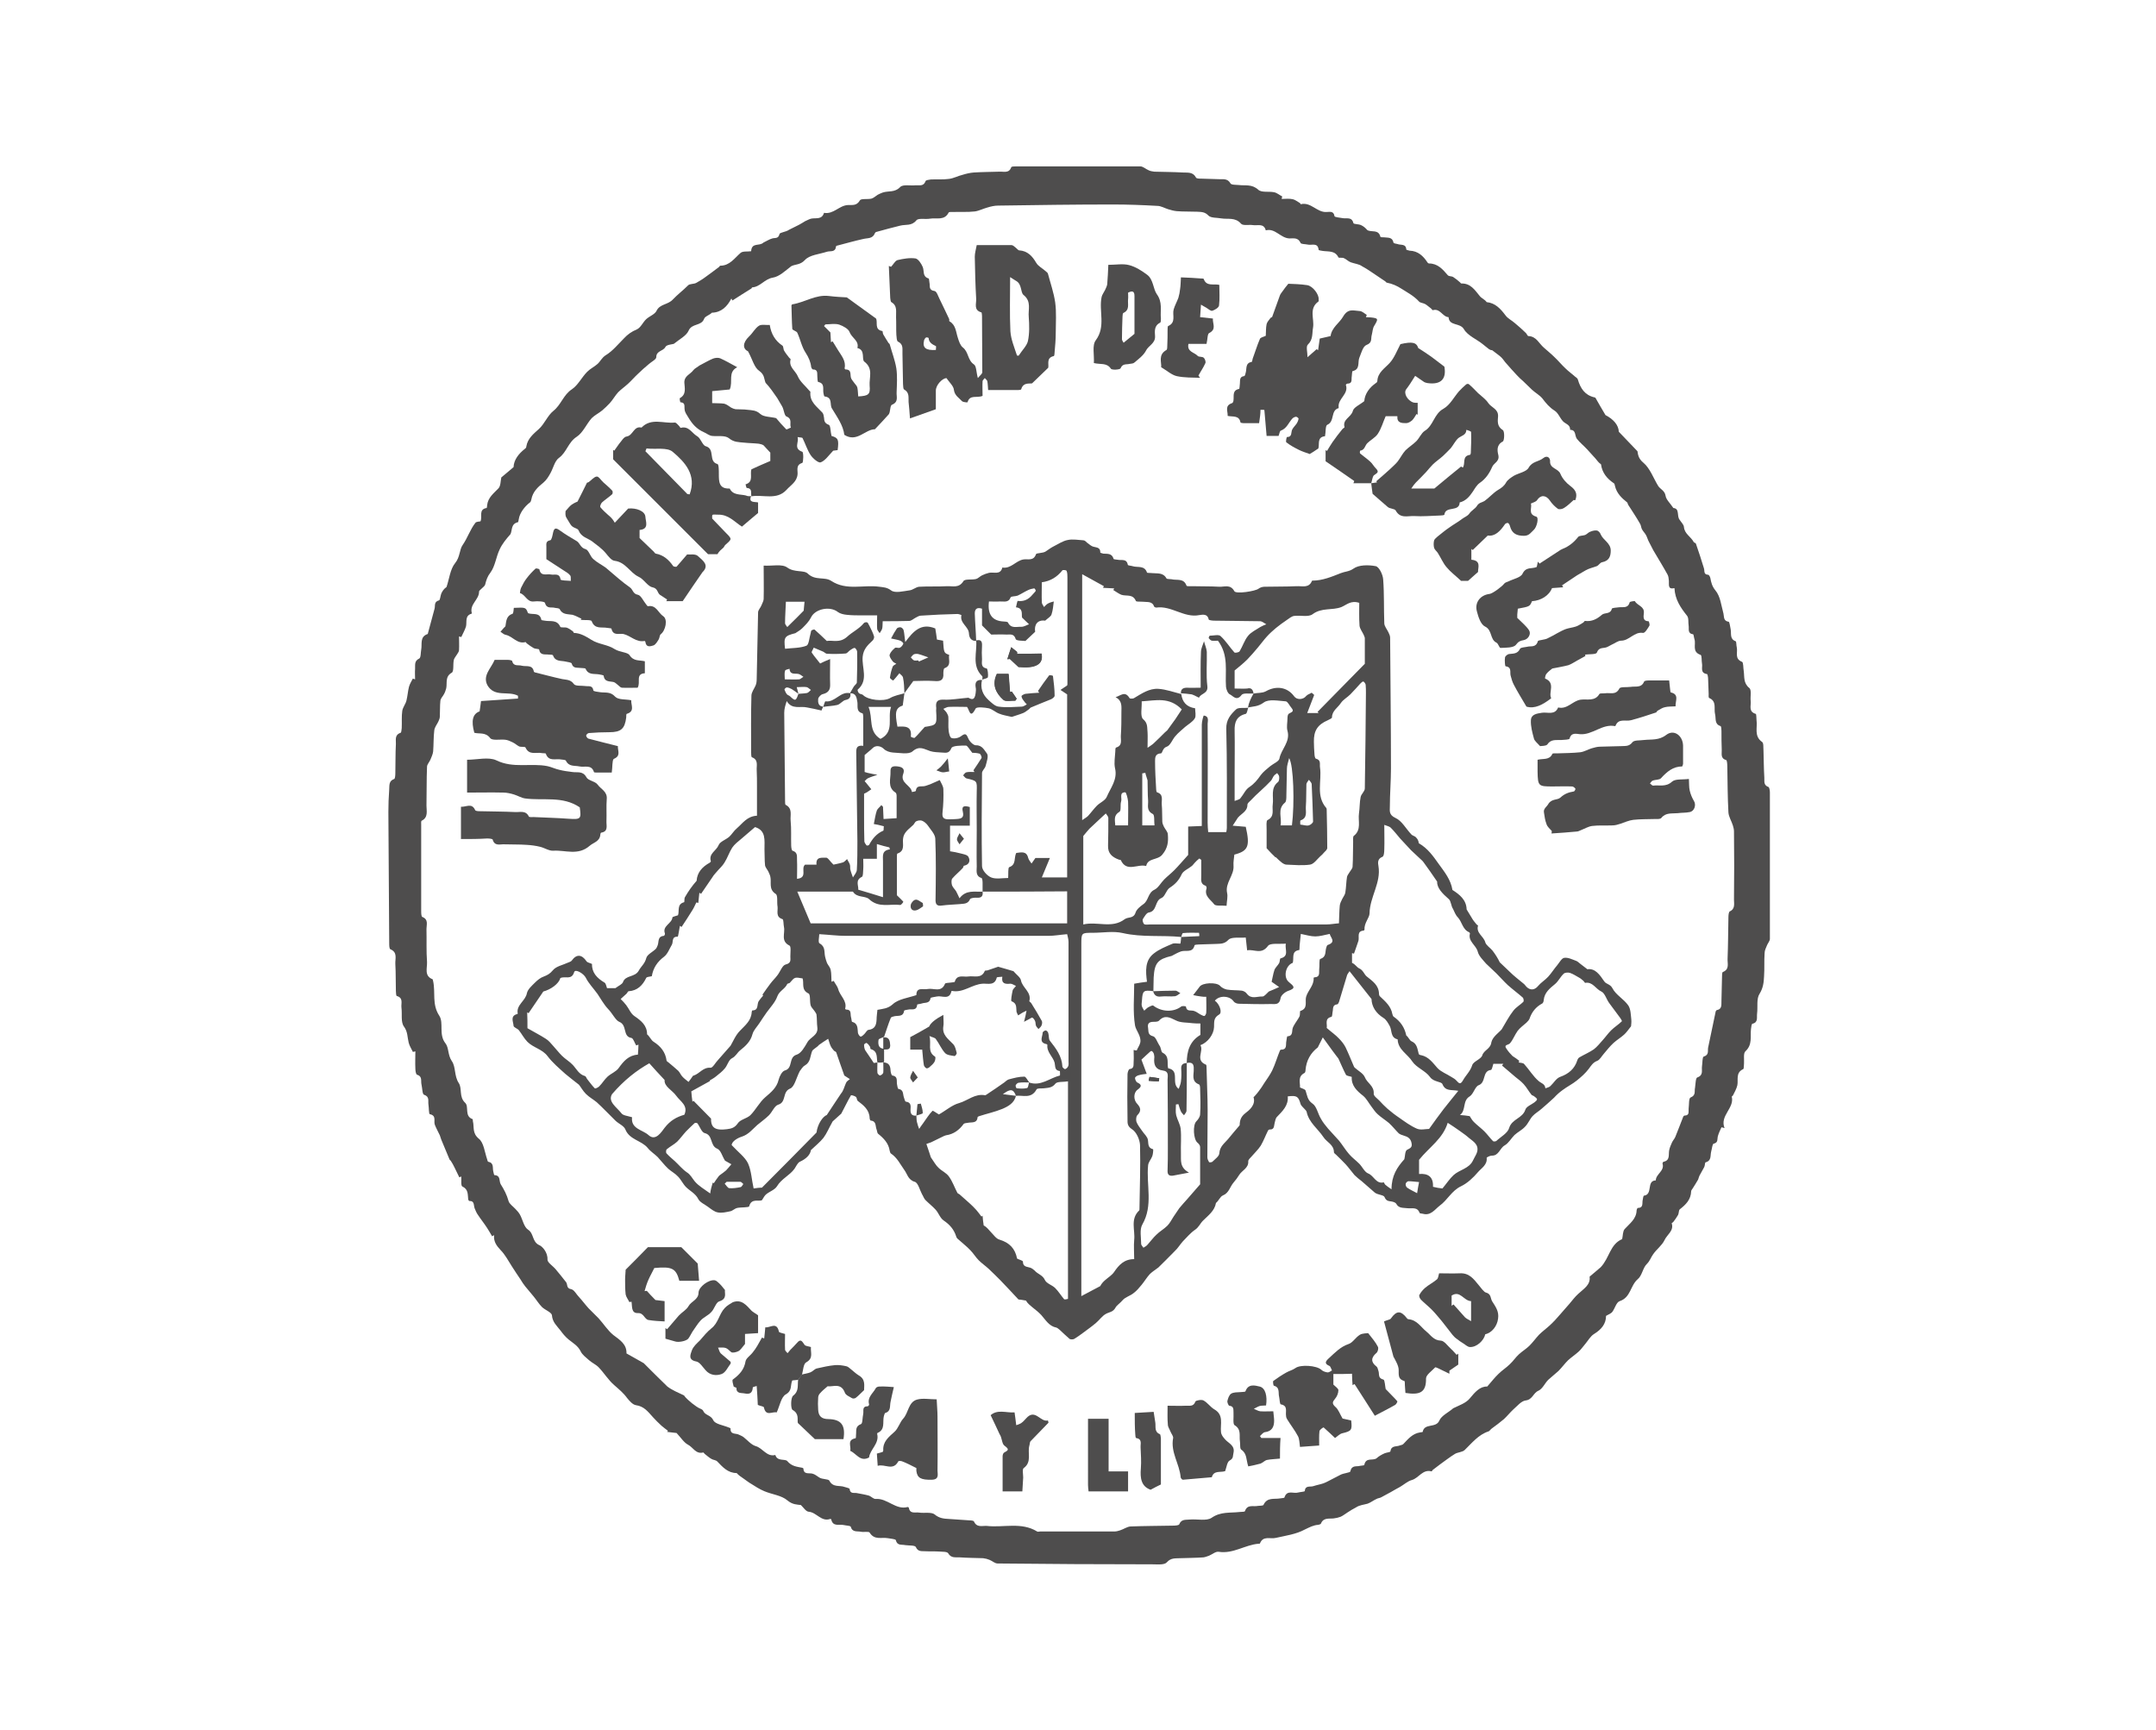 <?xml version="1.0" encoding="utf-8"?>
<!-- Generator: Adobe Illustrator 25.2.3, SVG Export Plug-In . SVG Version: 6.00 Build 0)  -->
<svg version="1.1" id="Capa_1" xmlns="http://www.w3.org/2000/svg" xmlns:xlink="http://www.w3.org/1999/xlink" x="0px" y="0px"
	 viewBox="0 0 775 622" style="enable-background:new 0 0 775 622;" xml:space="preserve">
<style type="text/css">
	.st0{fill:#4E4D4D;}
</style>
<g id="e2ilHa_1_">
	<g>
		<path class="st0" d="M287.9,541c-1.4-0.2-3-0.1-4.9-1.7c-2.1-1.8-5.5-2.1-8.3-3.3c-1.7-0.7-3.2-1.7-4.8-2.7
			c-0.9-0.5-1.7-1.2-2.6-1.8c-0.9-0.6-1.8-1.2-2.5-2c-3.1,0-5-2.1-7-4.2c-0.5-0.5-1.5-0.5-2.1-0.9c-0.9-0.5-1.6-1.2-2.4-1.8
			c-0.2-0.2-0.4-0.5-0.5-0.5c-2.7,0.7-3.7-1.9-5.5-2.8c-1.5-0.8-2.5-2.5-4.1-4.2c-0.7-0.1-2-0.2-3.4-0.4c0.1-0.1,0.2-0.3,0.3-0.4
			c-0.8-0.6-1.6-1.2-2.3-1.8c-1.1-1-2.2-2.1-3.1-3.1c-1.8-2-3.2-3.9-6.1-4.3c-1.2-0.2-2.3-1.5-3.2-2.6c-1.3-1.8-2.9-3.1-4.6-4.6
			c-2.1-1.8-3.6-4.3-5.5-6.3c-1-1.1-2.5-1.7-3.6-2.7c-1.1-1-2.4-1.9-3-3.2c-1-2-2.7-2.9-4.3-4.2c-1.1-0.9-2.1-2.1-2.9-3.2
			c-1.3-1.7-2.9-3-3.1-5.5c-0.1-1.1-2.5-1.9-3.6-3c-1.1-1.1-2-2.6-3-3.8c-1-1.2-2-2.4-3-3.6c-0.6-0.8-1.2-1.6-1.7-2.5
			c-1-1.5-2.1-3.1-3.1-4.7c-1.3-2-2.4-4.2-4.1-5.9c-1.5-1.6-2.5-3.1-2.3-5.3c-0.2,0.1-0.5,0.2-0.7,0.4c-0.6-1-1.2-2.1-1.8-3
			c-1.1-1.7-2.4-3.3-3.5-5c-0.4-0.6-0.7-1.4-1-2.1c-0.4-1.1,0-2.7-1.9-2.6c-0.1,0-0.4-0.4-0.4-0.6c-0.2-1.7,0.1-3.6-2.1-4.6
			c-0.6-0.3-0.3-2.4-0.4-3.6c-0.2,0.1-0.5,0.2-0.7,0.3c-0.6-1.2-1.1-2.3-1.7-3.5c-0.4-0.9-0.9-1.7-1.4-2.5c-0.1-0.1-0.3-0.2-0.4-0.4
			c-1-2.4-2-4.8-3-7.2c-0.2-0.5-0.3-1-0.5-1.5c-0.6-1.3-1.3-2.5-1.8-3.8c-0.5-1.3,0.7-3.3-1.8-3.8c-0.4-0.1-0.3-2.3-0.5-3.5
			c-0.2-1.3,0.5-2.8-1.6-3.5c-0.6-0.2-0.6-2.4-0.9-3.7c-0.3-1.3,0.4-2.9-1.6-3.5c-0.4-0.1-0.6-1.4-0.6-2.2c-0.1-2.1,0-4.1,0-6.2
			c-0.3,0.1-0.6,0.2-0.9,0.2c-0.5-1.1-1.2-2.1-1.5-3.3c-0.5-2-0.3-3.9-1.7-5.8c-1.2-1.6-0.6-4.5-0.9-6.8c-0.2-1.5,0.8-3.5-1.7-4.2
			c-0.2-0.1-0.3-1.1-0.3-1.8c-0.1-3.2,0-6.5-0.2-9.7c-0.1-1.9,0.9-4.2-1.8-5.3c-0.4-0.2-0.4-1.5-0.4-2.3c-0.1-15.7-0.2-31.3-0.3-47
			c0-2.7,0.1-5.4,0.3-8.1c0.1-1.5-0.2-3.1,1.8-3.8c0.3-0.1,0.4-1.3,0.4-2c0.1-3.5,0-7,0.2-10.5c0.1-1.5-0.6-3.3,1.7-4.1
			c0.3-0.1,0.3-1.1,0.4-1.7c0.1-2.1-0.1-4.2,0.2-6.2c0.2-1.3,1.2-2.4,1.5-3.7c0.4-1.6,0.5-3.3,0.9-4.9c0.3-1.1,0.9-2,1.4-3
			c0.3,0.1,0.6,0.2,0.8,0.3c0-1.3-0.1-2.5,0-3.8c0.1-1.3-0.4-2.8,1.5-3.7c0.6-0.3,0.5-2.1,0.7-3.2c0.4-2-0.6-4.6,2.3-5.6
			c0.1,0,0.1-0.2,0.1-0.2c0.8-3,1.6-5.9,2.4-8.9c0.3-1.1-0.3-2.5,1.6-3c0.4-0.1,0.5-1.6,0.8-2.4c0.4-0.9,0.9-1.7,1.9-2.4
			c1-2.9,1.3-6.4,3.1-8.6c1.8-2.2,1.5-4.8,2.7-6.5c1.8-2.6,2.7-5.6,4.6-8c0.3-0.4,1.3-0.4,1.8-0.5c0.8-1.7-0.8-4.3,2.2-4.8
			c0.1,0,0.2-0.6,0.2-1c0.3-2.8,2.4-4.3,4.1-6.1c0.8-0.9,0.7-2.6,1-3.9c1.4-1.1,2.7-2.3,4.4-3.7c0.1-2.6,1.8-4.8,4.1-6.6
			c0.3-0.2,0.5-0.5,0.5-0.9c0.5-2.8,2.5-4.4,4.5-6.2c2-1.8,3.1-4.8,5.2-6.5c2.8-2.2,3.6-5.8,6.7-7.8c2.2-1.5,3.5-4.3,5.5-6.3
			c1.1-1.1,2.6-1.8,3.7-2.8c1-0.9,1.5-2.2,2.9-3.1c2.5-1.5,4.5-4,6.6-6.1c1.3-1.4,2.7-2.4,4.6-3.2c1.4-0.6,2.2-2.6,3.4-3.7
			c1.2-1.1,3.1-1.7,3.7-3c1.2-2.5,4.1-2.1,5.9-4.1c1.6-1.7,3.6-3.2,5.4-5c0.6-0.7,2.2-0.4,3.1-1c1-0.6,2.1-1.2,3-1.9
			c1.7-1.2,3.4-2.5,5-3.7c0.2-0.1,0.3-0.5,0.5-0.5c3.4,0,5.1-2.7,7.3-4.6c0.8-0.7,2.4-0.4,3.8-0.6c0.2-3.3,3-1.7,4.4-3.1
			c1.1-0.5,2.1-1.2,3.2-1.5c1-0.3,2.2,0.2,2.6-1.6c0.2-0.6,2.3-0.7,3.4-1.5c1.2-0.6,2.4-1.2,3.6-1.8c0.8-0.4,1.5-0.9,2.2-1.3
			c0.7-0.3,1.4-0.7,2.1-0.9c1.7-0.4,3.9,0.5,4.7-2.1c3.4,0.6,5.4-2.6,8.5-2.8c1.6-0.1,3.2,0.4,4.4-1.7c0.4-0.7,2.7-0.3,4.1-0.6
			c0.8-0.2,1.5-0.9,2.3-1.4c0.6-0.3,1.2-0.6,1.8-0.8c2.1-0.7,4.3,0.1,6.3-2c1-1,3.6-0.4,5.5-0.6c1.3-0.1,2.9,0.5,3.6-1.5
			c0.1-0.4,1.3-0.5,1.9-0.6c2.2-0.1,4.3,0.1,6.5-0.2c1.7-0.2,3.3-1.1,5-1.5c1.3-0.4,2.6-0.7,3.9-0.8c3.1-0.2,6.1-0.2,9.2-0.3
			c1.6-0.1,3.5,0.7,4.3-1.6c0.1-0.3,1.2-0.3,1.8-0.3c14.9,0,29.7,0,44.6,0c1,0,2,1,3,1.4c0.6,0.3,1.3,0.4,2,0.5
			c3.4,0.1,6.8,0.1,10.3,0.3c1.7,0.1,3.6-0.3,4.7,1.8c0.2,0.4,1.1,0.4,1.7,0.4c2.2,0.1,4.3,0.1,6.5,0.2c1.5,0.1,3.1-0.4,4.2,1.5
			c0.3,0.6,2,0.5,3,0.6c2.4,0.3,4.7-0.4,7,1.7c1.2,1.1,3.8,0.5,5.7,0.9c1,0.2,1.9,1,2.9,1.5c-0.1,0.3-0.1,0.6-0.2,0.9
			c1.3,0,2.7-0.2,4,0.1c0.9,0.2,1.7,0.9,2.6,1.4c0.1,0.1,0.2,0.4,0.3,0.4c3.6-0.9,5.8,3,9.2,2.8c1.1,0,2.6-0.5,2.9,1.5
			c0.1,0.4,1.9,0.5,2.9,0.7c1.4,0.3,3.3-0.6,3.9,1.8c0.1,0.4,1.8,0.3,2.7,0.7c0.9,0.4,1.6,1,2.3,1.8c1.5,0.9,4-0.4,4.7,2.4
			c0,0.2,0.8,0.2,1.3,0.2c1.3,0.2,3-0.2,3.4,1.9c0.1,0.3,0.9,0.4,1.4,0.5c1.2,0.5,3.1-0.2,3.2,2c0,0.1,0.8,0.3,1.2,0.4
			c3,0.1,4.9,1.9,6.4,4.2c0.1,0.2,0.4,0.4,0.6,0.4c3.1,0,4.9,2.1,6.7,4.2c0.4,0.5,1.4,0.3,2,0.7c0.8,0.5,1.5,1.1,2.2,1.7
			c0.3,0.2,0.5,0.6,0.7,0.6c3.3-0.1,4.8,2.3,6.6,4.5c0.6,0.8,1.8,1.2,2.5,2.2c3.1,0.3,5,2.4,6.8,4.8c0.8,1.1,2.3,1.8,3.4,2.8
			c1.3,1.1,2.7,2.3,3.9,3.5c0.3,0.3,0.6,1.1,0.9,1.1c2.9,0.1,3.8,2.7,5.6,4.2c1.2,1.1,2.5,2.1,3.7,3.3c1.4,1.3,2.6,2.8,4,4.1
			c1.1,1.1,2.4,2,3.5,3c0.4,0.3,0.9,0.6,1,1.1c0.9,3.1,2.5,5.5,5.8,6.3c0.2,0,0.4,0.1,0.5,0.2c1.2,2.1,2.4,4.2,3.6,6.2
			c2.9,1.5,4.7,3.6,4.8,6c2.5,2.6,4.5,4.7,6.7,7c0.2,1.2,0.3,2.6,2.1,4.1c2.4,2,3.6,5.5,5.3,8.3c0.8,1.3,2.4,1.7,2.7,3.6
			c0.2,1.4,1.6,2.6,2.8,4.4c2.4,0.2,1.1,2.9,2.3,4.3c0.5,0.8,1.4,1.6,1.5,2.5c0.2,2.5,2.5,3.5,3.5,5.4c0.1,0.3,0.7,0.3,0.8,0.6
			c1,2.9,2,5.9,2.9,8.9c0.3,1-0.2,2.2,1.5,2.3c0.3,0,0.7,0.7,0.8,1.2c0.3,1.6,0.6,2.9,1.8,4.4c1.8,2.1,2.1,5.4,2.9,8.3
			c0.3,1.2-0.1,2.7,1.9,3c0.3,0.1,0.5,1.7,0.7,2.7c0.3,1.6-0.4,3.5,1.8,4.3c0.3,0.1,0.2,1.5,0.4,2.2c0.4,1.8-0.9,4.1,1.9,5.2
			c0.5,0.2,0.4,2.2,0.6,3.3c0.3,2.1-0.2,4.3,2,6.1c0.9,0.7,0.3,3.1,0.5,4.7c0.2,1.6-0.9,3.8,1.8,4.6c0.3,0.1,0.2,1.5,0.3,2.3
			c0.4,2.6-1,5.7,2,7.8c0.6,0.4,0.4,2,0.5,3.1c0.1,3.2,0.1,6.5,0.3,9.7c0.1,1.3-0.4,2.7,1.5,3.4c0.3,0.1,0.5,1.3,0.5,1.9
			c0,17.6,0,35.1,0,52.7c0,0.7-0.7,1.5-1,2.2c-0.4,1-0.9,1.9-0.9,2.9c-0.2,2.8,0,5.6-0.2,8.4c-0.1,2.1-0.3,4.1-1.6,6.2
			c-1.2,1.8-0.6,4.7-0.9,7.1c-0.2,1.4,0.5,3.2-1.7,3.7c-0.3,0.1-0.4,1.2-0.5,1.9c-0.3,2.7,0.6,5.6-2,8c-0.8,0.7-0.4,2.9-0.5,4.4
			c-0.1,0.7,0,1.9-0.3,2c-2.8,1.3-1.7,3.8-2.1,5.8c-0.3,1.3-1,2.5-1.6,3.7c-0.1,0.1-0.4,0.3-0.4,0.4c1,4.2-4.4,6.8-2.6,11.3
			c-0.4-0.1-0.7-0.2-1.1-0.3c-0.5,1.1-1,2.1-1.3,3.2c-0.3,1.1,0.2,2.3-1.5,2.7c-0.5,0.1-0.6,1.8-0.9,2.8c-0.4,1.5,0.2,3.3-2,3.9
			c-0.3,0.1-0.2,1.1-0.5,1.7c-0.5,1-1.1,1.9-1.6,2.9c-0.3,0.5-0.4,1.1-0.6,1.6c-0.6,1.1-1.3,2.1-1.9,3.1c-0.2,0.4-0.6,0.7-0.6,1.1
			c-0.1,3-1.9,4.8-4.1,6.5c-0.4,0.4-0.3,1.4-0.6,2c-0.5,0.9-1.1,1.7-1.7,2.5c-0.1,0.2-0.6,0.4-0.6,0.5c0.9,2.7-1.7,4.1-2.6,6.1
			c-0.9,1.9-2.9,3.3-4.1,5.1c-0.8,1.1-1.1,2.3-2.2,3.4c-1.5,1.4-1.7,4.2-3.3,5.5c-2.7,2.3-2.5,6.6-6.5,7.9c-1.2,0.4-1.7,2.6-2.6,3.8
			c-0.5,0.7-1.5,1-2.3,1.5c0,2.9-1.7,4.9-4.3,6.5c-1.3,0.8-2.1,2.3-3.1,3.5c-0.8,0.9-1.5,2-2.4,2.8c-1.2,1.1-2.7,2.1-3.9,3.2
			c-1.2,1.2-2.2,2.6-3.4,3.8c-1.2,1.1-2.5,2.1-3.7,3.2c-1.2,1.2-2,3.2-3.5,3.9c-1.9,0.8-2.1,3.2-4.6,3.5c-1.6,0.2-3,2-4.4,3.2
			c-1.2,1.1-2.2,2.4-3.4,3.5c-1.4,1.2-2.9,2.3-4.4,3.4c-0.4,0.3-0.7,0.8-1.1,1c-3.7,1.2-6,4.2-8.6,6.7c-0.8,0.8-2.5,0.8-3.5,1.4
			c-0.9,0.6-1.9,1.2-2.8,1.9c-1.7,1.2-3.4,2.5-5.1,3.8c-0.2,0.1-0.4,0.6-0.5,0.6c-3.2-0.9-4.6,2.4-7.1,3.1c-1.5,0.4-2.9,1.7-4.3,2.5
			c-1.1,0.6-2.2,1.2-3.2,1.8c-1.2,0.6-2.3,1.3-3.5,1.9c-0.5,0.3-1.2,0.3-1.7,0.6c-1.1,0.5-2.1,1.3-3.2,1.7c-1.4,0.4-2.9,0.5-4.1,1.3
			c-1.1,0.6-2.2,1.2-3.2,1.9c-0.8,0.5-1.5,1.1-2.4,1.5c-0.8,0.3-1.6,0.5-2.5,0.6c-1.7,0.2-3.7-0.4-4.6,1.9c-0.1,0.2-0.6,0.3-0.9,0.4
			c-1.8,0.1-3.2,0.9-4.9,1.7c-3.1,1.7-6.9,2.2-10.4,3c-2,0.5-4.6-0.9-5.7,2c0,0.1-0.3,0.1-0.5,0.1c-4.9,0.4-9.1,3.7-14.3,2.9
			c-1.1-0.2-2.3,0.9-3.5,1.4c-0.6,0.2-1.3,0.5-2,0.6c-2.8,0.2-5.6,0.2-8.4,0.3c-1.7,0.1-3.3-0.2-4.8,1.5c-0.9,1-3.4,0.7-5.2,0.7
			c-18.5,0-37.1-0.1-55.6-0.3c-1,0-1.9-0.9-2.9-1.3c-0.7-0.3-1.5-0.5-2.3-0.6c-2.8-0.1-5.6-0.1-8.4-0.3c-1.5-0.1-3.1,0.4-4.2-1.5
			c-0.4-0.6-2.1-0.5-3.3-0.6c-1.6-0.1-3.2,0-4.9-0.1c-1.2-0.1-2.6,0.3-3.4-1.5c-0.3-0.7-2.5-0.5-3.8-0.7c-1.3-0.3-2.9,0.3-3.4-1.8
			c-0.1-0.4-1.9-0.5-2.9-0.7c-2.2-0.4-4.8,0.8-6.5-2c-0.3-0.5-2.1-0.1-3.1-0.3c-1.4-0.3-3.1,0.3-3.7-1.8c-0.1-0.4-1.6-0.4-2.4-0.6
			c-1.7-0.4-4,0.7-4.6-2c0-0.1-0.3-0.3-0.4-0.2c-3.2,1.1-4.9-2.4-7.7-2.6C289.7,543.3,289,542.1,287.9,541z M583.1,445.4
			c0.3-1.3,0.2-2.8,0.9-3.6c1.8-2,4.2-3.6,4.3-6.7c0-0.3,0.3-0.9,0.4-0.9c2.2,0,1.5-1.8,1.8-2.9c0.1-0.5,0.2-1.4,0.4-1.5
			c3.4-0.4,0.8-5.4,4.3-5.5c0-2.3,3.3-3.4,2.4-6.1c0-0.1,0.2-0.6,0.4-0.6c2.4-0.5,1.7-2.5,2-4.1c0.2-1,0.6-1.9,1-2.8
			c0.3-0.7,0.9-1.3,1.2-2c1-2.4,1.9-4.9,2.9-7.4c0.1-0.1,0.3-0.3,0.4-0.3c1.9,0,1.4-1.4,1.5-2.5c0.2-1.4,0-3.7,0.7-4
			c2-0.8,1.3-2.2,1.6-3.5c0.2-1.3,0.2-3.5,0.8-3.7c2.3-0.8,1.5-2.5,1.7-4c0.2-1.2,0.1-3.3,0.6-3.5c2-0.6,1.4-2,1.6-3.2
			c0.9-4.3,1.8-8.6,2.7-12.9c0-0.2,0.3-0.6,0.4-0.6c2.1-0.4,1.6-2.1,1.7-3.5c0.1-2.8,0.1-5.6,0.2-8.4c0-0.6,0-1.7,0.3-1.8
			c2.5-1,1.6-3.1,1.7-4.8c0.2-4.9,0.2-9.9,0.3-14.8c0-0.8,0.1-2,0.5-2.2c2-0.9,1.5-2.8,1.5-4.2c0.1-8.2,0.1-16.4,0-24.6
			c0-0.7-0.2-1.4-0.4-2.1c-0.5-1.6-1.5-3.1-1.6-4.7c-0.3-5.5-0.3-11-0.4-16.5c0-0.8-0.1-2.2-0.4-2.3c-2.2-0.6-1.5-2.4-1.6-3.7
			c-0.1-2.2-0.1-4.5-0.1-6.8c0-0.6-0.1-1.6-0.3-1.7c-2.3-0.7-1.6-2.7-2-4.3c-0.5-2,0.7-4.6-2.1-5.8c-0.3-0.1-0.2-1-0.2-1.5
			c-0.1-1.8-0.1-3.6-0.2-5.4c0-0.6-0.2-1.7-0.4-1.7c-2.6-0.4-1.5-2.5-1.8-3.8c-0.2-1,0-2.9-0.5-3.1c-3.2-1.1-1.6-3.7-2.2-5.6
			c-0.2-0.6-0.3-1.8-0.5-1.8c-2.1-0.3-1.4-2-1.6-3.1c-0.2-1.2,0.1-2.8-0.6-3.6c-2.3-2.9-4.3-5.8-4.5-9.9c-2.5,0.6-1.9-1.3-2-2.6
			c-0.1-0.8-0.1-1.6-0.5-2.3c-1.6-2.9-3.4-5.8-5.1-8.7c-0.5-1.1-1.1-2-1.6-3.1c-0.4-0.7-0.6-1.6-1-2.3c-0.4-0.8-1.1-1.4-1.5-2.2
			c-0.3-0.6-0.3-1.4-0.7-2c-1.3-2.3-2.8-4.5-4.2-6.7c-0.2-0.3-0.2-0.7-0.4-0.9c-2-1.6-3.8-3.3-4.4-6c-0.1-0.3-0.1-0.8-0.4-0.9
			c-2.5-1.7-4.2-3.8-4.6-6.8c-0.9-0.6-1.4-1.4-2-2.1c-1-1.1-2-2.2-3-3.3c-1.2-1.3-2.6-2.4-3.7-3.8c-0.8-1.1-0.2-3.2-2.4-3.2
			c0.1-1.9-1.7-2.1-2.6-3.1c-1.1-1.2-1.7-3-3-3.8c-1.9-1.2-3.1-2.7-4.4-4.4c-1-1.2-2.5-2-3.7-3.1c-1.1-1-2.1-2.1-3.2-3.1
			c-0.8-0.7-1.6-1.4-2.3-2.2c-1.2-1.3-2.4-2.6-3.6-4c-0.7-0.7-1.2-1.6-1.9-2.3c-0.8-0.8-1.8-1.4-3.3-2.6c-1-0.1-0.9-0.2-3.3-2.1
			c-2.3-1.9-5.5-3.1-6.9-5.5c-1.4-2.4-5.3-1-5.5-4.3c-2.2-0.1-3-3.3-5.7-2.5c-0.1,0-0.4-0.5-0.7-0.7c-0.7-0.5-1.3-1.1-2-1.5
			c-0.7-0.4-1.7-0.4-2.2-0.9c-1.8-2-4.1-3.2-6.3-4.6c-1.7-1.1-3.3-1.8-5.3-2.2c-0.2,0-0.4-0.4-0.6-0.5c-1.7-1.2-3.5-2.3-5.2-3.5
			c-1-0.7-2-1.3-3.1-1.9c-1.1-0.8-2.6-0.9-4-1.4c-0.9-0.3-1.6-1.1-2.5-1.5c-0.6-0.3-1.9,0-2-0.3c-1.2-2.5-3.6-2-5.6-2.3
			c-0.5-0.1-1.5-0.2-1.5-0.4c-0.3-2.8-2.5-1.5-4-1.9c-0.9-0.2-2.3-0.1-2.5-0.6c-0.9-2-2.5-1.6-4-1.6c-3.2-0.1-5.1-3.8-8.5-2.9
			c-0.7-2.7-3-1.6-4.7-1.9c-1.4-0.2-3.5,0.3-4.2-0.5c-2.1-2.4-4.7-1.5-7.1-1.9c-1.6-0.3-3.7-0.1-4.6-1c-1.3-1.4-2.6-1.3-4.1-1.4
			c-2.4-0.1-4.9,0-7.3-0.2c-1.1-0.1-2.1-0.4-3.1-0.7c-1.3-0.4-2.6-1.2-3.9-1.2c-5.3-0.3-10.6-0.5-15.9-0.5
			c-13.8,0-27.5,0.2-41.3,0.4c-1.3,0-2.6,0.3-3.9,0.7c-1.5,0.4-3,1.2-4.5,1.4c-2.6,0.3-5.2,0.1-7.8,0.2c-0.5,0-1.4-0.1-1.6,0.2
			c-1.5,3-4.4,1.8-6.7,2.2c-1.7,0.3-4.2-0.3-4.9,0.6c-1.7,2.1-3.8,1.4-5.8,1.9c-2.9,0.7-5.8,1.5-8.7,2.3c-0.1,0-0.3,0.2-0.4,0.4
			c-0.8,2.1-2.6,1.7-4.2,2.1c-3.2,0.7-6.3,1.6-9.4,2.4c-0.2,0-0.4,0.2-0.4,0.3c-0.2,2.2-2,1.5-3.3,1.9c-2.7,0.9-6.2,1.1-7.9,3
			c-1.7,1.8-3.4,1.4-4.9,2.2c-2.1,1.6-4.2,3.7-6.6,4.1c-3,0.5-4.5,3.3-7.4,3.5c-0.1,0-0.2,0.3-0.3,0.4c-2.3,1.4-4.6,2.9-6.8,4.3
			c-0.1-0.2-0.3-0.4-0.4-0.7c-1.5,2.9-3.6,5-7,5.1c-0.9,0.9-2.5,1.3-2.8,2.2c-1,2.7-4.4,1.5-5.6,4.3c-0.8,1.8-3.2,3-5.3,4.7
			c-0.7,0.2-2.6,0.3-3,1.1c-0.8,1.6-3.3,1.3-3.3,3.7c0,0.8-1.7,1.6-2.7,2.5c-1.3,1.1-2.7,2.3-3.9,3.5c-1.2,1.1-2.3,2.4-3.5,3.5
			c-1.2,1.1-2.5,2-3.6,3.1c-1.1,1.2-1.9,2.7-3,3.9c-0.8,0.9-1.8,1.8-2.7,2.6c-1.2,1-2.7,1.7-3.8,2.8c-1.9,2.1-3.1,5.2-5.4,6.7
			c-3.1,2-3.6,5.6-6.4,7.6c-1.5,1.1-2,3.6-3,5.4c-0.7,1.3-1.5,2.6-2.6,3.5c-2,1.6-3.8,3.3-4.3,6c-0.1,0.4-0.2,0.9-0.5,1.1
			c-2,1.5-3.7,3.9-4,5.9c-0.1,0.4-0.2,1.2-0.3,1.2c-2.6,0.6-2,2.8-2.7,4.3c-1.5,1.7-3,3.5-3.9,5.5c-1.3,2.7-1.6,6-3.3,8.3
			c-1.1,1.4-1.5,2.7-1.9,4.3c-0.1,0.5-0.8,1-1.2,1.4c-0.4,0.4-1,0.8-1,1.2c0,2.9-3.5,4.5-2.6,7.7c0,0.1-0.1,0.2-0.1,0.2
			c-2.5,0.7-1.6,3-2,4.6c-0.4,1.3-1.1,2.5-1.7,3.8c-0.3-0.1-0.6-0.2-0.8-0.2c0,1.6,0.1,3.2,0,4.9c0,0.5-0.4,1-0.7,1.5
			c-0.4,0.7-1.1,1.4-1.2,2.2c-0.3,1.5,0.1,3.9-0.7,4.4c-2.5,1.4-1.6,3.7-2,5.6c-0.2,0.7-0.4,1.4-0.8,2.1c-0.4,0.8-1.2,1.5-1.3,2.4
			c-0.2,1.9-0.1,3.8-0.2,5.7c0,0.6-0.3,1.2-0.5,1.7c-0.5,1.1-1.4,2.1-1.5,3.3c-0.3,2.5-0.2,5-0.4,7.5c-0.1,1-0.6,2-1,3
			c-0.4,0.9-1.2,1.7-1.2,2.5c-0.2,4.7-0.1,9.4-0.2,14c0,1.9,0.7,4.2-1.7,5.4c-0.3,0.1-0.2,1-0.2,1.5c0,10.3,0,20.5,0,30.8
			c0,0.8,0,2.1,0.4,2.3c2.3,0.9,1.5,2.8,1.5,4.3c0.1,4-0.1,7.9,0.2,11.9c0.1,2.2-1.1,5,2,6.2c0.1,0.1,0.1,0.5,0.2,0.7
			c0.9,4.1-0.5,8.3,2.2,12.4c1.7,2.6-0.3,6.7,2.2,9.9c1.3,1.6,0.8,4.2,2.3,6.4c1.5,2.1,0.8,5.3,2.5,7.9c1.3,1.9,0,5,2.3,7.1
			c1.5,1.4-0.4,4.8,2.7,5.9c0.1,0,0,0.5,0.1,0.8c0.5,2.1-0.3,4.2,2.1,6.2c1.8,1.4,2.1,4.8,3,7.4c0.1,0.3,0.2,0.9,0.4,0.9
			c2.1,0.4,1.5,2.1,1.8,3.4c0.1,0.5,0.3,1.4,0.4,1.4c2.4,0.1,1.6,2.2,2.3,3.3c1.2,1.9,2.2,3.8,2.8,6c0.3,1.1,1.6,1.9,2.5,2.9
			c0.6,0.6,1.2,1.3,1.6,2c1,1.8,1.4,4.4,2.9,5.4c2.2,1.4,1.4,4.4,4.1,5.6c1,0.4,3,2.5,2.9,5.1c-0.1,1.1,1.9,2.3,2.9,3.5
			c1.3,1.6,2.6,3.1,3.8,4.7c0.6,0.8,0,2.2,1.8,2.5c1.1,0.2,1.9,1.9,2.9,2.9c1.2,1.3,2.2,2.7,3.4,4c1.2,1.2,2.4,2.4,3.6,3.6
			c1.8,2,3.3,4.4,5.3,6c2.4,1.8,4.8,3.3,4.7,6.6c2.2,1.2,4.2,2.4,6.2,3.5c2.8,2.8,5.6,5.6,8.5,8.4c1.7,1.3,3.9,2.2,6,3.2
			c0.1,0,0.1,0.2,0.1,0.2c1.3,1.6,4.2,3.9,5.6,4.5c0.5,0.2,1.1,0.5,1.2,0.9c0.7,1.6,2.7,1.4,3.6,3.3c0.6,1.4,3.6,1.8,5.5,2.6
			c0.2,0.1,0.7,0.2,0.7,0.4c-0.1,2.3,1.9,1.6,3,2.2c0.6,0.3,1.2,0.5,1.7,0.9c1.4,1.1,2.7,2.7,4.3,3.2c2.6,0.7,4,4,7.1,3.2
			c0.7,2.4,3.5,1.3,4.3,2.2c1.6,1.9,3.4,2,5.4,2.4c0.1,0,0.4,0.2,0.4,0.3c0.1,2.2,1.9,1.5,3.2,1.8c0.9,0.2,1.7,0.9,2.5,1.4
			c1.1,0.7,3.2,0.5,3.6,1.1c1.3,2.6,3.7,1.6,5.5,2.3c0.6,0.2,1.7,0.4,1.8,0.7c0.2,1.9,1.6,1.3,2.6,1.5c1.5,0.3,2.9,0.5,4.3,0.9
			c0.9,0.3,1.7,1.3,2.5,1.2c4.2-0.3,7.2,4.1,11.5,2.9c0.1,0,0.4,0.2,0.4,0.3c0.4,2.3,2.3,1.5,3.6,1.7c1.9,0.3,4.5-0.3,5.7,0.7
			c1.7,1.4,3.3,1.5,5.1,1.6c2.4,0.2,4.9,0.3,7.3,0.5c0.6,0,1.6,0.1,1.7,0.4c1,2.3,3,1.5,4.6,1.6c6,0.7,12.4-1.5,18.1,2
			c0.3,0.2,0.7,0,1.1,0c8.9,0,17.8,0,26.7,0c0.7,0,1.4-0.2,2-0.4c1.3-0.4,2.5-1.3,3.7-1.4c5.1-0.2,10.3-0.2,15.4-0.3
			c0.8,0,2.1-0.1,2.2-0.5c0.8-2,2.5-1.5,3.9-1.7c2.6-0.2,5.9,0.6,7.7-0.6c3.3-2.3,6.6-1.7,10-2.1c0.7-0.1,1.9,0,2-0.3
			c0.9-2.6,3-1.5,4.7-1.9c0.7-0.1,1.9,0,2-0.4c1.3-2.8,3.9-1.9,6-2.3c0.5-0.1,1.4-0.1,1.5-0.3c0.9-2.9,3.2-1.3,4.9-1.8
			c0.8-0.2,2.3-0.3,2.4-0.5c0.2-2.2,1.9-1.4,3.1-1.8c1.2-0.4,2.4-0.6,3.6-1c1.1-0.4,2.1-1,3.1-1.5c1-0.5,1.9-1,2.9-1.5
			c1.2-0.7,3.6-0.8,3.7-1.3c0.5-2.4,2.2-1.6,3.5-2c0.5-0.1,1.4-0.1,1.5-0.3c0.6-2.9,3-1.4,4.4-2.4c0.9-0.8,1.8-1.3,2.9-1.8
			c0.7-0.3,2.1-0.4,2.1-0.7c0.3-2.2,2.1-1.6,3.3-2.1c0.5-0.2,1.1-0.2,1.4-0.6c1.7-1.8,3.3-3.7,5.9-4.1c0.4-0.1,1-0.1,1-0.2
			c0.6-3.3,4.8-1.2,6-4.1c0.8-1.8,3.3-2.9,5-4.4c2-1,4.5-1.8,5.9-3.5c1.9-2.3,3.7-4.4,6.3-4.3c1.6-1.8,2.7-3.3,4.1-4.6
			c1.2-1.2,2.8-2.2,4-3.4c1.2-1.1,2.1-2.5,3.3-3.6c1.2-1.1,2.7-2,3.8-3.1c1.2-1.2,2.2-2.6,3.4-3.9c1.2-1.2,2.6-2.2,3.9-3.4
			c1.3-1.2,2.5-2.5,3.6-3.8c1.2-1.3,2.3-2.7,3.5-4c1-1.2,1.9-2.4,3.1-3.5c1.9-1.8,4.5-3.2,4.1-6.2c1.6-1.3,2.9-2.5,4-3.4
			C578.6,452.1,578.7,447.3,583.1,445.4z"/>
		<path class="st0" d="M510,303.1c3.3,1.9,5.2,4.7,7.2,7.5c2.1,2.9,4.3,5.6,4.9,9.3c2.5,1.6,5,3.5,5.1,7c0.6,0.9,1.1,1.9,1.7,2.8
			c0.5,0.9,1.1,1.7,1.8,2.5c0.1,0.2,0.6,0.4,0.6,0.5c-0.8,2.7,2,3.8,2.6,6c0.3,1.1,1.8,2,2.6,3c1,1.3,1.9,2.7,2.6,4.2
			c1.4,1.3,2.7,2.6,4.1,3.9c0.3,0.4,4,3.4,4.5,3.8c0.4,0.3,0.7,0.8,1,1.1c1.4,1.4,3,1.2,4.2-0.3c1-1.2,2.5-2.1,3.6-3.3
			c1.2-1.3,2.1-2.8,3.3-4.2c0.8-1,1.6-2.5,2.5-2.6c1.4-0.2,2.9,0.6,4.3,1.1c0.5,0.2,0.9,0.6,1.4,1c0.7,0.5,1.4,1.1,2.6,2
			c2.8-0.4,4.4,1.9,6.1,4.4c0.7,1,2.1,0.9,2.9,2.4c1.2,2.4,4.1,3.9,5.7,6.2c0.9,1.3,0.9,3.4,1.1,5.1c0.1,1-0.1,2.1-0.1,2.4
			c-1.1,1.4-1.7,2.3-2.5,3c-1.2,1.1-2.6,1.9-3.8,3c-1.3,1.2-2.4,2.6-3.5,3.9c-0.8,0.9-1.4,2.1-2.3,2.5c-1.6,0.6-2.2,1.7-3.1,2.9
			c-1.2,1.6-2.8,3-4.3,4.2c-1.6,1.3-3.5,2.2-5.2,3.5c-1.1,0.8-2.1,1.7-3,2.7c-1.5,1.4-3,2.7-4.5,4c-1,0.9-2.3,1.6-3.2,2.6
			c-1,1.1-1.6,2.7-2.7,3.8c-1.1,1.2-2.6,1.9-3.8,3c-1.2,1.2-2.1,2.9-3.5,3.7c-1.8,1-2.1,3.8-4.7,3.7c-0.6,0-1.8,0.6-1.8,0.8
			c0.3,2.5-1.9,3.7-3.1,5.1c-1.7,2-3.8,4-6.1,5.1c-3.4,1.6-4.9,5-7.7,7c-1.7,1.3-3.2,3.7-6,2.9c-0.4-0.1-1.1-0.1-1.2-0.3
			c-0.8-2.3-2.8-1.5-4.4-1.7c-1.5-0.2-3.1,0.1-4-1.6c-0.2-0.4-1-0.7-1.6-0.8c-1.1-0.2-2-0.1-2.6-1.6c-0.3-0.8-2.5-0.8-3.5-1.6
			c-1.6-1.4-3.1-2.7-4.7-4.1c-0.9-0.7-1.8-1.4-2.6-2.2c-1.1-1.3-2.1-2.7-3.2-3.9c-1.1-1.2-2.3-2.3-3.4-3.4c-0.3-0.3-0.8-0.6-0.8-0.9
			c0-2.8-2.6-3.6-3.8-5.5c-2-3-5.2-5.2-6-9c-0.1-0.4-0.4-0.7-0.7-1c-0.5-0.6-1.3-1.2-1.5-1.9c-0.8-2.7-1.3-3.1-4.6-2.7
			c0.3,3.3-1.9,5.3-4,7.5c-0.4,0.5-0.5,1.3-0.7,2c-0.3,1,0,2.5-1.8,2.4c-0.2,0-0.5,0.2-0.6,0.4c-0.9,1.8-1.6,3.7-2.6,5.4
			c-0.9,1.4-2.2,2.6-3.3,3.9c-0.5,0.5-1.2,1.2-1.2,1.7c0.2,2.5-2.3,3.3-3.3,5c-0.4,0.7-1.3,1.9-2,2.7c-1.3,1.5-1.6,3.7-3.8,4.6
			c-1,0.4-1.5,1.9-2.5,2.7c-0.5,2.9-2.8,4.5-4.7,6.4c-1,1-1.5,2.4-2.9,3.3c-1.6,1.1-2.9,2.7-4.3,4.1c-1,1.1-1.8,2.5-2.9,3.5
			c-2.1,2.2-4.3,4.3-5.9,5.9c-1.5,1.1-2.4,1.7-3.1,2.4c-1.1,1.2-1.9,2.6-2.9,3.8c-0.9,1.1-1.8,2.2-2.9,3c-1.2,1-2.9,1.4-3.9,2.5
			c-0.8,1-2.2,1.9-2.6,2.7c-0.9,1.7-2.3,1.6-3.5,2.3c-1.3,0.7-2.3,2.2-3.5,3.2c-1.5,1.3-3.1,2.4-4.7,3.6c-1,0.8-2.1,1.5-3.2,2.2
			c-0.4,0.2-1.2,0.2-1.6,0c-1.2-1-2.4-2.2-3.6-3.3c-0.4-0.3-0.8-0.7-1.2-0.8c-2.6-0.5-3.8-2.7-5.4-4.5c-0.9-1-2.1-1.9-3.2-2.8
			c-0.8-0.7-1.7-1.3-2.3-2.4c-1.1-0.2-2.3-0.4-2.7-0.4c-2.4-2.6-4.5-4.8-6.5-6.9c-1.4-1.4-2.8-2.8-4.3-4.2c-1.1-1-2.4-1.9-3.5-3
			c-1.1-1.1-1.9-2.5-3-3.6c-1.3-1.4-2.8-2.5-4.2-3.8c-0.4-0.3-0.8-0.7-0.9-1.2c-0.8-2.5-2.3-4.2-4.5-5.7c-1.3-0.9-1.8-2.7-2.9-3.9
			c-1.1-1.2-2.4-2.2-3.6-3.4c-0.6-0.6-0.8-1.4-1.3-2.2c-0.8-1.5-1.4-4.1-2.6-4.4c-2.4-0.7-2.7-2.9-3.7-4.2c-1.5-2.1-2.6-4.5-4.9-6
			c-0.2-0.2-0.3-0.6-0.4-1c-0.4-2.7-2.2-4.5-4.2-6.1c-0.3-0.3-0.3-1-0.5-1.5c-0.5-1.2,0-3-2.1-3.2c-0.2,0-0.4-0.6-0.4-0.9
			c-0.1-3-2.2-4.6-4.3-6.2c-0.3-0.3-0.3-1.1-0.6-1.4c-0.5-0.4-1.7-0.7-1.8-0.6c-1.2,2-2.2,4.2-3.5,6.6c-1,0.9-2.3,2.1-3.1,2.8
			c-1.3,2.3-2.1,4.3-3.3,5.9c-1.2,1.5-2.7,2.7-4.5,4.4c-0.3,1.8-1.8,3.2-4,4.2c-0.8,0.4-1.3,1.6-1.9,2.5c-1.7,2.4-4.7,3.6-6.3,6.3
			c-0.8,1.3-2.7,1.9-3.9,2.9c-0.5,0.4-0.9,1.1-1.5,2.1c-1.2,0.6-3.8-0.8-4.6,2.2c-0.1,0.5-2.9,0.3-4.3,0.6c-0.9,0.2-1.6,1-2.5,1.2
			c-1.5,0.3-3,0.7-4.5,0.4c-1.2-0.2-2.4-1.2-3.5-2c-1.2-0.9-2.9-1.6-3.5-2.8c-1-2-3-2.9-4.4-4.3c-1.1-1.1-1.8-2.7-2.9-3.8
			c-1-1.1-2.4-1.8-3.5-2.8c-1.4-1.3-2.5-2.8-3.8-4.2c-1.1-1.1-2.6-2-3.6-3.3c-2.3-2.7-6.5-2.9-8-6.6c-0.5-1.3-2.3-2-3.5-3.1
			c-1.2-1.2-2.4-2.4-3.6-3.6c-1-1-2.1-2.1-3.2-3.1c-1.2-1-2.7-1.8-3.9-3c-1.1-1.1-1.9-2.6-2.5-3.3c-2-1.6-3.5-2.7-4.9-3.9
			c-2.2-2-4.6-4-6.4-6.4c-1.9-2.5-5.1-3-7.2-5.1c-1.2-1.2-2-2.8-3.1-4.2c-0.5-0.6-1.9-1-1.9-1.6c-0.1-1.5-1.3-3.5,1.3-4.2
			c0.1,0,0.2-0.1,0.2-0.2c-0.6-3.1,2.8-4.5,3.3-7.3c0.3-1.4,1.8-2.7,2.9-3.8c0.9-0.9,2-1.8,3.2-2.2c1.3-0.5,2.2-1,3.2-2.2
			c1.2-1.5,3.6-1.9,5.5-2.8c0.4-0.2,1-0.3,1.3-0.7c1.7-2.4,3.6-2.3,5.3,0.2c0.3,0.5,1.2,0.6,2,1c-0.1,3.1,1.8,5.1,4.5,6.7
			c0.5,0.3,0.6,1.2,0.9,2c1.1,0,2.4,0,3,0c1.2-0.9,2.4-1.4,2.7-2.1c0.9-2.7,4.3-1.7,5.7-4.2c0.8-1.5,2.2-2.5,2.7-4.5
			c0.3-1.3,2.3-2.2,3.4-3.3c0.3-0.3,0.5-0.8,0.7-1.3c0.5-1.3-0.1-3.2,2.2-3.4c0.2,0,0.5-0.6,0.4-0.9c-1-2.7,2.5-3.5,2.7-5.7
			c0-0.3,1.2-0.5,2-0.8c0.6-1.5-0.5-4,2.2-4.7c0.2-0.1,0-1.3,0.3-1.8c1.2-2.1,2.6-4.1,4.2-5.9c0.2-3,2-5,4.7-6.5
			c0.2-0.1,0.5-0.4,0.4-0.6c-0.8-2.7,2-3.7,2.8-5.7c0.5-1.3,2.5-1.9,3.8-3c1-0.9,1.6-2.1,2.8-3.1c2.1-1.8,3.6-4.3,7.2-4.5
			c0-3.5,0-7,0-10.5c0-2,0-4-0.1-5.9c-0.1-1.6,0.7-3.7-1.7-4.6c-0.3-0.1-0.3-1.2-0.3-1.8c0-6.8-0.1-13.5,0.1-20.3
			c0-1.3,1-2.5,1.5-3.7c0.3-0.7,0.4-1.5,0.4-2.3c0.2-8,0.3-16,0.5-24c0-0.8,0.9-1.7,1.2-2.5c0.3-0.8,0.8-1.6,0.8-2.3
			c0.1-3.8,0-7.6,0-12c3.1,0.2,6.6-0.7,8.5,0.7c2.6,1.9,6,0.8,7.4,2.2c2.7,2.6,6,1,8.4,2.6c5.5,3.6,11.5,1.3,17.3,2.1
			c1.5,0.2,2.7,0.2,4.2,1.3c1.4,1.1,4.4,0.3,6.6,0c1.2-0.1,2.3-1.2,3.5-1.3c3.3-0.2,6.7,0,10-0.2c2-0.1,4.3,0.8,5.9-1.8
			c0.5-0.9,3.1-0.4,4.6-0.8c0.7-0.2,1.3-0.9,2.1-1.3c0.8-0.4,1.7-0.7,2.5-0.9c1.7-0.4,4.1,0.9,4.8-1.9c3.1,0.5,4.8-2.4,7.5-2.9
			c1.6-0.3,3.7,0.7,4.6-1.9c0.2-0.5,2.5-0.3,3.5-1c1-0.7,2-1.4,3-1.9c1.6-0.8,3.2-1.9,4.9-2.2c1.8-0.4,3.8,0,5.6,0.1
			c0.5,0,1,0.5,1.4,0.9c0.6,0.4,1.1,0.9,1.7,1.2c1.1,0.6,3.1,0.1,3,2.3c0,0.1,0.7,0.3,1.1,0.4c1.5,0.1,3.1-0.2,3.7,1.9
			c0.1,0.2,1,0.2,1.5,0.3c1.3,0.3,3.2-0.5,3.6,1.8c0,0.3,1.1,0.3,1.7,0.5c1.8,0.6,4.3-0.4,5.2,2.3c0.1,0.2,1.2,0.1,1.8,0.2
			c1.9,0.2,4-0.3,5.2,1.9c0.2,0.3,1.2,0.2,1.8,0.3c1.9,0.5,4.4-0.5,5.4,2.3c0.1,0.3,1.2,0.2,1.8,0.2c3.3,0.1,6.7,0,10,0.2
			c1.8,0.1,4-1,5.4,1.6c0.6,1.1,7.6,0,8.7-0.9c0.5-0.4,1.4-0.7,2.1-0.7c3.9-0.1,7.7,0,11.6-0.2c2-0.1,4.4,0.8,5.5-1.9
			c0-0.1,0.2-0.1,0.2-0.1c3.6,0,6.9-1.4,10.2-2.7c1.5-0.6,2.9-0.5,4.5-1.6c1.9-1.4,5.4-1.4,8-0.9c1.2,0.2,2.6,3,2.7,4.8
			c0.4,5.2,0.2,10.4,0.4,15.7c0,1.1,1,2.2,1.5,3.3c0.3,0.6,0.6,1.3,0.6,1.9c0.1,15.7,0.3,31.3,0.3,47c0,4.6-0.4,9.2-0.4,13.8
			c0,1.4-0.4,2.9,2,4c2.3,1,3.8,3.9,5.7,5.9c0.4,0.5,1.3,0.6,1.7,1.1C510,302,509.9,302.8,510,303.1z M287,249.4
			c-0.8-0.6-1.6-1.2-2.4-1.7c-0.6-0.3-1.2-0.6-1.8-0.6c-0.3,0-0.9,0.6-0.8,0.8c0.2,0.6,0.5,1.2,0.9,1.7c0.3,0.3,0.8,0.4,1.1,0.7
			C285.9,252.1,286.1,252,287,249.4c1-0.1,2.1-0.1,3.1-0.3c0.5-0.1,0.9-0.7,1.4-1.1c-0.5-0.3-1-0.9-1.5-1c-1-0.2-2.1,0-3.6,0
			C286.7,248,286.8,248.7,287,249.4z M315.4,381.9c0,1.2-0.1,2.5,0,3.7c0,0.4,0.7,1,0.9,1c0.5-0.1,1.1-0.6,1.2-1
			c0.1-1.2,0-2.5,0-3.7c1.7,0,2.5,0.9,2.6,2.6c0,0.7,0.3,2.1,0.7,2.1c1.9,0.3,1.5,1.7,1.6,2.9c0.1,0.7,0.3,1.8,0.5,1.9
			c2,0.3,1.6,1.9,2,3c0.2,0.6,0.4,1.5,0.7,1.6c1.9,0.2,1.8,1.5,1.7,2.8c-0.1,1.6,0.5,2.4,2.2,2.2l-0.1-0.1c0.1,0.8,0,1.6,0.2,2.4
			c0.2,0.9,0.5,1.7,0.8,2.5c0.5-0.7,0.9-1.4,1.4-2c1.1-1.5,2.1-3.2,3.4-4.5c0.1-0.2,1.6,0.9,2.3,1.3c2.5-1.4,4.7-3.4,7.3-4.1
			c3.1-0.9,5.7-3.5,9.3-2.8c0.2,0,0.6-0.3,0.9-0.5c2-1.3,4-2.7,6-4.1c0.5-0.4,1-0.9,1.6-1.1c1.9-0.5,3.7-1,5.6-1
			c0.6,0,1.2,1.4,1.8,2.1c-1.3,0-2.5-0.1-3.8,0.1c-0.4,0-0.9,0.5-1.1,0.9c-0.1,0.3,0.2,1.1,0.4,1.1c1.2,0.1,2.5,0.2,3.7-0.1
			c0.4-0.1,0.5-1.3,0.7-2c4.2,1.5,7.4-1.6,11.1-2.5c0.1,0,0-1.6,0-1.6c-2-0.2-1.6-1.7-1.9-3c-0.6-2.2-2.9-3.8-2.6-6.4
			c0-0.1-0.2-0.3-0.4-0.3c-2.8-0.6-1.3-2.7-1.3-4.1c0-0.3,0.7-0.8,1.1-0.8c0.3,0,0.8,0.5,0.9,0.9c0.3,0.9,0.1,2.2,0.6,2.8
			c2.2,2.8,4.3,5.5,4.5,9.3c0,0.3,0.8,1,1,0.9c0.5-0.2,0.9-0.6,1.1-1.1c0.2-0.5,0.1-1.1,0.1-1.6c0-14.3,0-28.6,0-43
			c0-1.1-0.4-2.2-0.5-2.8c-2.5,0.2-4.6,0.6-6.7,0.6c-24.3,0-48.6,0-72.9,0c-3,0-5.9-0.4-9.5-0.6c0,0.9-0.5,3,0.1,3.3
			c2.2,1.2,1.6,3.1,2,4.8c0.2,0.8,0.4,1.6,0.7,2.3c0.4,0.8,1.1,1.5,1.3,2.4c0.3,1.4,0.2,2.8,0.3,4.3c0.3-0.1,0.5-0.2,0.8-0.3
			c0.5,1,1.3,1.9,1.6,2.9c0.6,2.5,3.3,4.2,2.5,7.1c0,0.1,0.2,0.3,0.4,0.3c2,0,1.4,1.6,1.7,2.7c0.2,0.6,0.2,1.6,0.4,1.7
			c2.2,0.6,1.9,2.4,2.1,4c0.1,0.5,0.6,1.2,0.9,1.3c0.4,0.1,1-0.5,1.4-0.9c0.5-0.5,1-1.5,1.5-1.5c2.3-0.3,2.8-1.7,2.9-3.7
			c0-1.1,0.2-2.3,0.3-3.5c2-0.4,3.7-0.4,5.5-2c2-1.9,5.6-2.3,8.5-3.3c0-3.1,2.5-1.8,4.1-2.2c2.1-0.4,4.9,1.4,6.2-1.9
			c0.1-0.3,1.3-0.3,2-0.4c0.5-0.1,1.5-0.1,1.5-0.3c0.8-2.8,3.2-1.6,4.9-1.9c2.1-0.3,4.7,0.9,5.9-2c0.1-0.2,0.7-0.1,1-0.2
			c1.5-0.5,3-1,3.8-1.3c2.2,0.6,4.1,1.2,5.5,1.6c1.1,1.3,2.5,2.2,2.7,3.3c0.5,2.7,3.9,4.2,3,7.5c0,0.1,0.5,0.4,0.7,0.7
			c1.3,2.1,2.6,4.2,3.8,6.4c0.2,0.4,0.1,1.1-0.1,1.6c-0.2,0.5-0.7,0.9-1.1,1.3c-0.3-0.4-0.7-0.7-0.9-1.2c-0.2-0.5-0.1-1.1-0.3-1.6
			c-0.2-0.5-0.6-1.1-1-1.3c-0.3-0.1-0.8,0.4-1.3,0.6c-0.6,0.3-1.1,0.6-1.7,0.9c0.2-0.7,0.3-1.3,0.5-2c0.1-0.7,0.3-1.3,0.4-2
			c-0.6,0.3-1.1,0.5-1.6,0.8c-0.5,0.3-0.9,0.6-1.4,0.9c-0.2-0.4-0.5-0.9-0.6-1.3c-0.2-1.4,0.3-3-1.8-3.8c-0.3-0.1,0.1-2.5,0.4-3.8
			c0.1-0.6,0.8-1.1,1.2-1.7c-0.7-0.3-1.4-0.8-2-0.8c-1.9,0.2-3.3,0-2.9-2.5c-0.9,0.1-2,0.1-2,0.3c-0.7,3-3.2,2.1-5,2.2
			c-3.9,0.2-7,3.4-11.1,2.6c-0.1,0-0.2,0.1-0.2,0.1c-0.7,3.3-3.4,1.5-5.2,1.9c-0.8,0.2-2.3,0.3-2.3,0.6c-0.3,2-2,1.5-3.1,1.9
			c-0.6,0.2-1.7,0.3-1.7,0.4c-0.2,2.4-2,1.5-3.2,1.8c-0.5,0.1-1.4,0.2-1.5,0.4c-0.3,2.3-2.1,1.7-3.5,2c-0.5,0.1-1.2,0.3-1.3,0.6
			c-0.9,2.2-1.6,4.5-2.4,6.8c-0.7,0.4-1.9,0.6-2,1.1c-0.2,1.5-0.1,3.1,2,3.2c0,1.6,0,3.2,0,4.8C316.8,382,316.1,382,315.4,381.9
			c-0.4-1.7,0.3-4-2.4-4.8c-0.2,0-0.1-0.7-0.3-0.9c-0.3-0.5-0.7-1-1.2-1.3c-0.1-0.1-0.9,0.4-0.9,0.6c0,0.7,0.1,1.4,0.4,2
			c0.9,1.4,1.9,2.7,3.1,4.6C314.1,382.1,314.7,382,315.4,381.9z M414.6,356.3c-3.5-0.5-3.9-0.2-4.1,3.2c0,0.6-0.2,1.3-0.1,1.9
			c0.1,0.7,0.6,1.3,0.9,1.9c0.5-0.4,0.9-0.9,1.4-1.2c0.6-0.3,1.6-0.9,1.9-0.6c3,2.3,7.3,2.4,10,0.3c0.4-0.3,1.7-0.1,1.7,0
			c0.2,1.8,1.5,1.3,2.6,1.5c0.9,0.2,1.7,0.8,2.5,1.3c0.5,0.2,1,0.6,1.5,0.6c0.3,0,0.7-0.8,0.7-1.2c0.1-1.8,0-3.7,0-5.7
			c-0.8,0-1.3,0-1.8-0.1c-1-0.1-1.9-0.3-2.9-0.5c0.6-0.7,1.1-1.5,1.7-2.2c0.2-0.3,0.4-0.5,0.6-0.8c1-1.5,6-1.7,7.3-0.4
			c0.6,0.7,1.6,1.2,2.5,1.4c1.8,0.3,3.6,0.2,5.4,0.4c0.6,0.1,1.4,0.5,1.8,1.1c1.6,2.1,3.7,0.9,5.6,1c0.7,0,1.4-1,2.3-1.8
			c1-0.4,2.4-1,3.7-1.6c-0.7-0.5-1.4-1-2.7-1.9c0.3-1.1,0.5-2.7,1-4.2c0.3-0.9,1.2-1.6,1.7-2.5c0.3-0.5,0.2-1.6,0.5-1.7
			c3.2-0.8,1.5-3.2,1.9-5.3c-2.4,0.2-5.6-0.3-6.4,0.8c-2.4,3.3-5,1.1-7.5,1.6c-0.2-1.7-0.3-3-0.5-4.6c-2.3,0.2-5.1-0.3-6.2,0.8
			c-1.5,1.6-2.9,1.4-4.5,1.5c-2.1,0.1-4.1,0.1-6.2,0.2c-0.5,0-1.5,0.1-1.5,0.3c-0.7,2.9-3.2,1.6-4.9,2.2c-1.1,0.4-2.2,1-3.3,1.6
			c-5,1.2-6.2,2.5-6.5,7.8C414.7,352.9,414.6,354.6,414.6,356.3L414.6,356.3z M426.6,382.1c0-4.1,1-7.8,4.9-10.1c0-1.3,0-2.6,0-4.1
			c-1,0-1.9,0-2.8-0.1c-2-0.3-4.3-0.1-6-1c-2.3-1.1-4-2.1-6.1,0.1c-0.4,0.4-1.3,0.4-2,0.4c-1.6,0-2.2,0.7-1.9,2.2
			c0.2,1.2-0.2,2.5,1.8,3c0.9,0.2,1.5,2.1,2.2,3.2c0.7,0.8,0.6,2.4,1.2,2.7c2.6,1.3,1.5,3.7,2,5.6c4.4,0.8,0.9,5.4,3.8,7.4
			c0.3-0.9,0.7-1.7,0.8-2.6c0.2-1.5,0.2-3.1,0.1-4.6C424.5,382.6,425.3,382.2,426.6,382.1c0,1,0,2.1,0,3.2c0,4.7,0,9.4-0.1,14
			c0,0.5-0.6,1.1-0.9,1.6c-0.4-0.5-0.9-0.9-1.1-1.4c-0.4-0.8-0.6-1.7-0.9-2.6c-0.3,0-0.6,0.1-0.9,0.1c0,1.3-0.2,2.6,0.1,3.9
			c0.4,1.6,1.4,3.2,1.6,4.8c0.3,2.9,0,5.9,0.1,8.9c0.1,2.4-0.6,5,2.9,6.9c-2.5,0.5-4.1,0.8-5.8,1.1c-1.6,0.2-2-0.6-1.9-2.1
			c0.1-2.6,0.1-5.2,0.1-7.8c0-8.2,0-16.4-0.1-24.6c0-1.3,0.6-3-1.7-3.3c-2.5-0.3-3.3-1.9-3.1-4.3c0.1-0.5,0-1.1-0.1-1.6
			c-0.1-0.4-0.5-1-0.8-1.1c-0.3-0.1-0.8,0.4-1.1,0.7c-0.7,0.6-1.4,1.3-2.6,2.4c0.5,1.3,1.1,3,1.9,5.1c-0.8,0.1-1.9,0.2-2.9,0.5
			c-0.5,0.1-1.3,0.6-1.3,1c0,0.5,0.4,1.4,0.8,1.6c1.8,0.8,1.5,1.6,0.1,2.6c-1.5,1.1-1.5,3.7-0.1,5.1c1.3,1.4,1.5,2.6,0,4.1
			c-0.4,0.4-0.5,1.6-0.3,2.3c0.4,1.1,1.2,2.1,1.9,3.1c0.4,0.6,0.9,1.2,1.4,1.8c0.3,0.5,0.7,0.9,0.8,1.5c0.3,1.3-0.2,3,1.9,3.5
			c0.1,0,0,1.7-0.3,2.5c-0.4,1.1-1.4,2.1-1.5,3.3c-0.7,7.1,1.9,14.4-2.1,21.3c-1,1.8-0.4,4.6-0.4,6.9c0,0.5,0.6,1,0.8,1.4
			c0.5-0.3,1.1-0.6,1.5-1.1c1.1-1.2,2-2.5,3.2-3.6c1.2-1.2,2.7-2,3.9-3.2c0.9-0.9,1.5-2.1,2.2-3.2c0.7-1,1.4-2.1,2.1-3.1
			c0.9-1.1,1.9-2.2,2.8-3.2c1.4-1.6,2.8-3.2,4.7-5.4c0-3.9,0-8.6,0-13.4c0-0.6-0.5-1.2-1-1.6c-1.4-1.2-1.7-6.2-0.4-7.6
			c0.7-0.7,1.4-1.7,1.4-2.6c0.2-3,0.1-5.9,0-8.9c0-0.6,0-1.6-0.4-1.8c-2.9-1.1-1.8-3.6-1.9-5.5C429.2,382.4,428.5,381.7,426.6,382.1
			z M325.1,249.2L325.1,249.2c-0.2,1.4-0.4,2.9-0.6,4.4c-2.6,0.9-2.9,2.4-1.9,7.6c2.5-0.1,5.3-0.4,4.8,3.6c0,0.1,1.2,0.6,1.4,0.4
			c1.2-1.1,2.2-2.4,3.6-3.9c4.4-0.7,4.4-0.7,4.1-5.9c0-0.4,0.1-0.9,0-1.3c-0.2-2.2,0.8-2.7,2.9-2.6c2.6,0.1,5.2-0.4,8.7-0.7
			c1.7,1,2.5,0.6,2.7-2.7c0-0.4,0-0.7-0.1-1.1c-0.3-1.9,0.5-2.7,2.3-2.6c-0.7,2.9,0.2,5.3,2.3,7.2c1.1,1,2.4,2.3,3.7,2.4
			c2.7,0.4,5.5,0.1,8.3,0c0.6,0,1.2-0.5,1.8-0.8c-0.4-0.4-0.8-0.8-1.1-1.3c-0.4-0.5-0.8-1.1-0.8-1.7c0-0.2,0.9-0.7,1.4-0.8
			c1.7-0.2,3.4-0.3,5-0.4c-0.2-0.2-0.3-0.4-0.5-0.6c1.3-1.9,2.6-3.8,4-5.6c0.2-0.2,1.4,0,1.4,0.2c0.3,2.4,0.6,4.8,0.6,7.1
			c0,0.4-0.8,1.1-1.4,1.3c-2.4,1-4.8,1.9-7.1,2.9c-0.3,0.1-0.5,0.5-0.8,0.7c-0.7,0.5-1.3,1-2,1.3c-1.5,0.6-3,1-4.1,1.4
			c-1.6-0.4-3.2-0.6-4.6-1.2c-1.3-0.5-2.4-1.6-3.7-1.9c-1.5-0.3-4.3-0.6-4.7,0.1c-2,3.9-2.2,0.5-3.1-0.6c-2.2,0-4.4-0.1-6.6,0
			c-0.6,0-1.3,0.5-1.9,0.7c0.4,0.5,0.9,0.9,1.2,1.4c0.3,0.5,0.6,1.1,0.6,1.6c0.1,1.6-0.1,3.2,0.1,4.8c0.1,1,0.5,2.6,1.1,2.7
			c1,0.3,2.5,0,3.4-0.7c1.6-1.2,1.9-0.7,2.6,0.9c0.4,1,1.8,2.4,2.7,2.4c2.3-0.1,3.1,1.9,4,3c0.6,0.9-0.1,2.9-0.5,4.4
			c-0.2,0.9-1.3,1.7-1.3,2.6c-0.1,11.1-0.2,22.3,0,33.4c0,1.5,1.8,3.5,3.3,4.1c1.7,0.7,4,0.2,6.1,0.2c0.1-1.6-0.1-3.7,0.4-3.9
			c2.6-0.9,1.6-3.4,2.5-5.1c1.8-0.2,3.7-0.8,4.3,1.8c0.2,0.7,0.8,1.4,1.2,2c0.5-0.7,0.9-1.3,1.4-2c1.4,0,2.8,0,5.2,0
			c-1.1,2.7-2,4.8-2.9,7c3.3,0,6.2,0,9.1,0c0-22.2,0-44.1,0-65.8c-0.9-0.6-1.7-1.1-2.4-1.6c0.7-0.5,1.5-1,2.4-1.6
			c0,0,0.1-0.3,0.1-0.5c0-12.8,0-25.6,0-38.3c0-0.8,0-1.7-0.3-2.4c-0.1-0.3-1.3-0.4-1.5-0.2c-1.9,2.4-4.3,3.9-7.4,4.3
			c0,2.5-0.1,4.8,0,7.2c0,0.6,0.5,1.1,0.8,1.7c0.4-0.4,0.8-0.9,1.3-1.2c0.7-0.4,1.4-0.6,2.2-0.8c-0.2,1.5-0.3,3.1-0.8,4.6
			c-0.2,0.8-1.2,1.3-2.3,2.3c-2.8-0.4-4,1.5-3.6,4c-1.3,1.2-2.2,2.1-3.5,3.3c-0.8-0.1-3.3,0-3.5-0.7c-0.6-2-2-1.6-3.2-1.6
			c-2.1-0.1-4.1,0-5.6,0c-1.3-1.3-2.2-2.2-3.3-3.3c0-1.8,0-3.9,0-6c-1.8-0.6-2.6,0.1-2.6,1.7c0.1,3.3,0.4,6.6,0.5,9.9
			c-1.8,0-2.5-1.1-2.6-2.7c-0.1-2.5-3.4-3.7-2.7-6.6c0,0-0.9-0.4-1.4-0.4c-4.4,0.1-8.8,0.3-13.2,0.6c-0.6,0-1.2,0.4-1.8,0.7
			c-0.8,0.4-1.6,1.2-2.4,1.2c-3.1,0.1-6.2,0.1-9.5,0.1c-0.1,1.1,0,2-0.2,2.7c-0.2,0.6-0.6,1.1-0.9,1.6c-0.3-0.5-0.9-1.1-0.9-1.6
			c-0.1-1.5,0-3,0-4.8c-2.1,0-3.8,0-5.5,0c-1.8,0-3.6,0-5.4-0.2c-1.1-0.1-2.4-0.4-3.2-1c-2.9-2.3-8.3-1.1-9.7,2
			c-0.7,1.4-1.9,2.6-3.1,3.8c-0.7,0.7-1.6,1.2-2.5,1.8c-3.9,1-4.2,1.4-3.7,5.6c2.6-0.3,5.4-0.2,7.7-1.1c0.9-0.4,1-2.9,1.5-4.5
			c0.1-0.3,0.1-0.8,0.3-1c0.3-0.2,1-0.4,1.1-0.3c1.4,1.2,2.7,2.5,4.4,4.1c2-0.4,4.6,0.9,7.3-1.5c1.8-1.7,4.3-2.8,6-4.9
			c0.2-0.3,0.9-0.4,1.2-0.3c0.4,0.2,0.5,0.8,0.8,1.2c0.6,1.3,1.3,2.5,1.7,3.9c0.1,0.4-0.2,1.2-0.6,1.5c-1.7,1.6-3.2,3-3.5,5.7
			c-0.4,4,2.2,8.5-1.8,11.9c-0.1,0.1,0.1,1,0.5,1.3c0.3,0.3,1.1,0.3,1.4,0.6c1.8,1.9,7.3,2.4,9.6,1.2
			C321.5,250,323.4,249.7,325.1,249.2z M353.2,320.5c0-1.1,0-2.1,0-3.2c0-0.6-0.1-1.6-0.4-1.7c-2.2-0.7-1.7-2.6-1.7-4.1
			c-0.1-4.4,0-8.9,0-13.3c0-4.6-0.1-9.1,0-13.7c0.1-3.8,0.2-3.8-3.7-4.7c-0.4-0.1-0.8-0.7-1.2-1.1c0.4-0.4,0.7-1,1.2-1.1
			c0.9-0.2,1.9-0.1,2.9-0.1c-0.1-0.2-0.3-0.4-0.4-0.6c1-1.5,2-2.9,2.9-4.4c0.2-0.3-0.3-1.5-0.7-1.6c-1.1-0.3-2.3-0.3-2.6-0.3
			c-1.1-1.3-1.7-2.6-2.3-2.6c-1.8,0-4.8,0-5.2,0.9c-0.9,2.2-2.2,1.6-3.6,1.6c-1.3-0.1-2.7-0.1-4-0.5c-2.2-0.7-3.9-2.1-6.4,0.1
			c-1.4,1.2-4.7,0.5-7.1,0.4c-1.1-0.1-2.4-0.5-3.2-1.3c-1.1-1.1-2.9-1.4-4-0.3c-0.8,0.8-1.8,1.5-2.9,2.5c0,1.7,0,3.9,0,6.1
			c0.4,0.1,0.7,0.2,1,0.3c1.2,0.3,2.4,0.5,3.6,0.7c-1.1,0.4-2.2,0.7-3.3,1.2c-0.5,0.2-0.9,0.7-1.3,1.1c0.4,0.4,0.7,0.8,1.1,1.3
			c0.4,0.5,0.9,1.1,1.3,1.6c-0.5,0.4-1,0.7-1.6,1.1c-0.3,0.2-0.6,0.3-1,0.5c0,2.8,0,5.5,0,8.2c0,3,0,5.9,0.1,8.9
			c0,0.5,0.5,1.1,0.8,1.5c0.1,0.1,0.8,0,0.9-0.2c1.2-2.2,2.7-4.1,5.1-5.1c0.2-0.1,0.1-1.1,0.2-1.6c-1.5-0.4-2.8-0.7-3.6-0.8
			c0.4-1.9,0.6-3.5,1.1-4.9c0.3-0.7,1.1-1.2,1.6-1.9c0.2,0.2,0.4,0.4,0.6,0.6c0.1,1.4,0.1,2.8,0.2,4.4c1.7-0.1,3.1-0.2,4.7-0.3
			c0-2.8,0-5.4,0-8c0-0.4-0.1-1-0.4-1.2c-3-1.9-1.7-4.9-1.8-7.5c-0.1-1.9,0.9-2.1,2.6-1.9c1.7,0.2,2.6,0.9,2,2.6
			c-1.3,3.4,2.8,4.1,3.1,6.6c0.5-0.1,1.3-0.2,1.4-0.4c0.2-2.1,1.8-1.5,3-1.7c0.7-0.1,1.5-0.5,2.2-0.7c1.1-0.5,2.2-1,3.4-1.5
			c0.5,1.1,1.3,2.2,1.3,3.3c0.1,2.8,0,5.6-0.3,8.3c-0.2,1.8,0.3,2.5,2.1,2.5c1,0,2,0,3-0.1c1.7-0.1,2.7-0.5,2.2-2.6
			c-0.6-2.3,0.8-2.2,2.5-1.7c0,2.3,0,4.4,0,6.7c-2.4,0-4.7,0-7.1,0c0,3.2,0,6.2,0,9.2c1.3,0.2,2.4,0.4,3.5,0.7
			c1.1,0.3,2.7,0.5,3.1,1.3c0.7,1.2,0.5,2.8-1.6,3.2c-0.2,0-0.2,0.7-0.5,0.9c-1.2,1.3-2.6,2.4-3.7,3.7c-0.4,0.5-0.3,1.7-0.1,2.4
			c0.3,0.8,1,1.4,1.5,2.2c0.4,0.7,0.7,1.5,1.2,2.5C347.3,319.7,350.4,320.7,353.2,320.5c0.2,1.4-0.2,2.3-2,2.2
			c-0.8-0.1-2.3,0.1-2.5,0.5c-0.8,1.9-2.4,1.6-3.9,1.8c-2.1,0.2-4.1,0.2-6.2,0.5c-2,0.3-2.4-0.6-2.3-2.5c0.1-7.2,0.2-14.4-0.1-21.6
			c-0.1-1.6-1.7-3.2-2.7-4.7c-0.5-0.7-1.3-1.4-2.1-1.7c-0.5-0.2-1.4-0.1-2,0.2c-0.5,0.2-0.7,0.9-1.1,1.3c-1.5,1.5-3.5,2.6-3.7,5.1
			c-0.2,1.8,0.8,4.3-2,5.2c-0.2,0.1-0.2,0.8-0.2,1.3c0,4.8,0,9.5,0,13.7c1,1,1.7,1.6,2.3,2.3c0.1,0.1-0.7,1.2-1.1,1.2
			c-3.7-0.5-7.7,1.2-11.2-2.1c-1.4-1.3-4.4-0.4-5.8-2.7c-6.6,0-13.2,0-20,0c1.7,4.1,3.3,7.8,4.8,11.4c30.8,0,61.5,0,92.2,0
			c0-3.9,0-7.6,0-11.5C373.5,320.5,363.4,320.5,353.2,320.5z M295.9,254c-0.3,0.7-0.6,1.3-0.6,1.4c-2.1-0.5-3.6-0.8-5.2-1.1
			c-2.4-0.6-5.4,0.9-7.3-2.3c-0.5,1.5-0.9,2.8-0.9,4.2c0.1,10.5,0.2,21.1,0.3,31.6c0,0.5,0,1.4,0.2,1.5c2.6,1.3,1.6,3.7,1.8,5.7
			c0.3,3,0.1,5.9,0.2,8.9c0,0.7,0.2,1.9,0.5,1.9c2,0.6,1.5,2.2,1.6,3.5c0.1,2.1,0,4.3,0,6.6c4-0.4,1.2-3.7,2.9-5.1
			c1.1,0,2.5,0,4.1,0c-0.3-3,2-2.4,3.4-2.5c0.7-0.1,1.5,1.4,2.7,2.5c0.8-0.2,2.1-0.4,3.4-0.8c0.6-0.2,1-0.8,1.5-1.2
			c0.3,0.7,0.8,1.3,1,2c0.2,0.6,0,1.3,0.2,1.9c0.2,0.9,0.6,1.8,0.9,2.7c0.5-0.9,1.4-1.8,1.4-2.8c0.2-3.4,0.2-6.8,0.2-10.2
			c-0.1-10.3-0.3-20.7-0.4-31c0-1.7-0.4-3.7,2.5-3.3c0-3.6,0-7.1,0-10.5c0-0.4-0.1-1.2-0.3-1.2c-2.3-0.6-1.6-2.5-1.8-4
			c-0.3-1.6-0.4-3.3-2.7-3.2c0.5-0.8,0.9-1.6,1.4-2.4c0.3-0.5,1.1-1,1.1-1.5c0.1-3.7,0.2-7.4,0.1-11.1c0-0.4-0.6-1.3-0.9-1.3
			c-0.5,0-1.1,0.5-1.6,0.8c-0.6,0.4-1,1.1-1.6,1.2c-2.2,0.2-4.5,0.2-6.7,0.1c-0.5,0-1-0.6-1.5-0.8c-1.1-0.5-2.2-0.9-3.3-1.4
			c-0.2,0.6-0.9,1.5-0.7,1.8c1,1.5,2.2,2.8,3,3.9c1-0.5,2.1-1,3.6-1.6c0,3.5-0.1,6.3,0,9c0.1,2-0.6,3.1-2.6,3.6
			c-0.7,0.1-1.6,1.1-1.7,1.7C294,252.4,294.1,253.9,295.9,254z M365.2,393.9c-0.9-2.4-1.9-2.7-4.7-0.6
			C362.1,393.5,363.7,393.7,365.2,393.9c-0.6,2.6-2.8,3.8-4.9,4.7c-2.7,1.1-5.5,1.7-8.3,2.6c-0.2,0.1-0.6,0.2-0.6,0.4
			c-0.2,2.3-2.1,1.7-3.5,2c-0.5,0.1-1.2,0.1-1.5,0.4c-1.6,2.2-3.6,3.7-6.4,4.1c-0.4,0.1-0.8,0.3-1.2,0.5c-1.4,0.7-2.7,1.3-4.1,2
			c-0.7,0.3-1.5,0.5-1.7,0.6c0.7,2.1,1.3,3.8,1.6,4.8c1.2,1.7,1.8,2.9,2.8,3.8c1.1,1.1,2.8,1.8,3.7,3.1c1.3,1.8,2,3.9,3,5.8
			c0.1,0.3,0.5,0.4,0.8,0.6c1.2,1.1,2.4,2.1,3.6,3.2c0.9,0.8,1.7,1.6,2.5,2.5c0.6,0.7,1.2,1.5,1.8,2.3c0.1-0.1,0.3-0.2,0.4-0.3
			c0.1,1.2,0.2,2.3,0.4,3.5c1.2,0.6,1.8,1.6,2.6,2.4c1,1,1.9,2.4,3.1,2.7c3.6,1.1,5.6,3.2,6.3,6.8c0.7,0.4,2.1,0.7,2.1,1.1
			c0,2,1.6,1.8,2.7,2.2c0.5,0.2,1.1,0.6,1.5,1c1.1,1.3,2.9,1.6,3.7,3.4c0.6,1.3,2.6,1.8,3.7,2.9c1.2,1.2,2.1,2.7,3.2,4
			c0.2,0.2,0.9,0,1.4-0.1c0-26.1,0-52,0-78.2c-1.7,0.3-3.8,0-4.5,0.8c-1.2,1.6-2.7,1.5-4.2,1.7c-0.9,0.1-2.3-0.1-2.6,0.4
			C370.7,395.1,367.7,393.6,365.2,393.9z M424.6,336.8c-7-0.7-14,0.2-21-1.4c-3.4-0.8-7.2-0.1-10.8-0.1c-4.1,0-4.1,0-4.1,4.2
			c0,40.9,0,81.8,0,122.6c0,1,0,1.9,0,3.8c2.7-1.4,4.7-2.5,6.8-3.6c0.4-0.8,1-1.5,1.7-2.1c1.1-1,2.5-1.8,3.3-3
			c1.7-2.5,3.6-4.6,7.2-4.6c0-2.4-0.2-4.7,0-6.9c0.4-3.5-1.5-7.5,1.8-10.6c0.1-0.1,0.1-0.5,0.1-0.8c0.1-7.6,0.4-15.1,0.2-22.7
			c-0.1-2-1.3-4.7-2.9-5.7c-1.7-1.1-1.6-2.2-1.6-3.5c-0.1-5.4-0.1-10.9,0-16.3c0-0.6,0.4-1.7,0.7-1.8c1.8-0.2,1.4-1.5,1.5-2.6
			c0.1-1.4,0-2.8,0-4.3c0.4,0.1,0.7,0.2,1.1,0.2c0.4-1,1.1-1.9,1.3-2.9c0.4-2.3-1.6-4.3-1.9-6.1c-0.8-4.9-0.3-10-0.3-15
			c1.6-0.3,3-0.5,4.6-0.7c-0.5-3.8-0.8-7.7,2.5-10.2c1.9-1.5,4.2-2.4,6.5-3.4c0.8-0.4,1.9-0.1,3-0.1
			C424.5,338.3,424.5,337.5,424.6,336.8c2.1-0.1,4.3-0.2,6.5-0.3c0-0.4,0-0.8-0.1-1.2c-1.9,0-3.8-0.1-5.7,0.1
			C425,335.3,424.8,336.2,424.6,336.8z M450.6,249.3c-1.5,0.1-3.7-0.3-4.3,0.5c-1.8,2.4-3.1,0.3-4.2-0.2c-0.7-0.3-1.3-1.7-1.4-2.7
			c-0.4-5.5,1.1-11.3-2.9-16.6c-0.3,0-1.3,0.1-2.2,0c-0.4-0.1-0.8-0.5-1.1-0.9c-0.1-0.1,0.2-0.9,0.4-0.9c1.3,0,3.1-0.5,3.8,0.1
			c1.9,1.7,3.3,4,5,5.9c0.2,0.3,1.7,0,1.9-0.4c1.1-1.8,1.7-3.9,3-5.5c1.1-1.4,2.9-2.2,4.4-3.2c0.7-0.4,1.4-0.7,2.2-1
			c-0.8-0.4-1.5-1.1-2.3-1.1c-5.5-0.1-11-0.1-16.5-0.2c-0.7,0-1.9-0.2-1.9-0.4c-0.4-2.1-2.1-1.8-3.4-1.6c-5.5,1.1-10-3.5-15.5-2.7
			c-0.2,0-0.6-0.2-0.7-0.3c-0.7-2.1-2.5-1.6-4-1.8c-0.9-0.1-2.4,0.1-2.6-0.3c-1.1-2.6-3.4-1.6-5.2-2.2c-1-0.4-1.9-1.1-2.9-1.7
			c0.1-0.2,0.2-0.4,0.3-0.6c-1.3-0.1-2.7-0.1-4-0.2c0.1-0.2,0.2-0.4,0.3-0.6c-2.5-1.4-4.9-2.7-7.8-4.3c0,29.7,0,58.6,0,88.4
			c1-0.7,1.6-1,2.1-1.5c1.1-1.2,2.1-2.6,3.2-3.7c1.1-1.1,2.9-1.8,3.5-3.1c1.4-3.3,4-6.3,3-10.4c-0.4-1.9,0-3.9,0.1-5.9
			c0-0.5,0-1.4,0.3-1.5c2.4-0.7,1.6-2.7,1.7-4.3c0.2-2.8,0.2-5.6,0.2-8.4c0-2,0.4-4.1-2.1-5.4c1.8-0.5,3.4-2.4,5,0.3
			c0.1,0.3,1.3,0.3,1.7,0c2.7-1.6,5.4-3.5,8.7-3.3c2.8,0.2,5.5,1.2,8.3,1.9l-0.1-0.1c0.4,3,1.9,4.7,5,5.2c0,1.2,0.4,2.7-0.1,3.6
			c-0.8,1.3-2.3,2.1-3.5,3.1c-1.2,1.1-2.5,2.1-3.5,3.3c-1.1,1.2-1.8,3.4-3.1,3.8c-1.6,0.5-1.5,2.4-2.1,2.4c-2.1,0.1-2.1,1.6-2.1,2.8
			c0,3.4,0.2,6.8,0.4,10.2c0,0.3,0.1,0.9,0.3,1c2.4,0.7,1.6,2.7,1.7,4.3c0.2,2.1,0.1,4.1,0.2,6.2c0,0.6,0.3,1.3,0.6,1.9
			c0.5,1,1.4,1.8,1.4,2.8c0.2,2.6,0,4.8-2,7.2c-1.7,2.1-5.2,1.1-5.8,4.1c-3-0.9-7,2.4-9.1-2.1c-0.1-0.2-0.5-0.1-0.7-0.2
			c-2.4-0.9-4-2.2-3.9-5c0.1-3.3,0.1-6.7,0.1-10c0-0.5-0.6-1.1-0.9-1.6c-0.4,0.4-0.8,0.7-1.2,1.1c-0.5,0.5-1,0.9-1.5,1.4
			c-1.1,1-2.1,2-3.2,3c-0.7,0.8-1.4,1.6-2.2,2.6c0,10.2,0,20.8,0,31.8c5.1-1.2,10.3,1.6,14.9-1.9c1.2-0.9,3.2-0.1,3.9-2.4
			c0.4-1.2,1.7-2.2,2.8-3c1.9-1.3,1.6-4.1,4-5.2c1.4-0.7,2.3-2.5,3.5-3.7c1.1-1.1,2.4-2.1,3.6-3.3c1.5-1.5,2.9-3.2,5-5.5
			c0-2.6,0-6.3,0-10.2c1.8-0.1,3.3-0.1,4.9-0.2c0-12.3,0-24.4,0-36.4c0-1.2,0.6-3.3,0.7-3.3c2.2,0.3,1.3,2.2,1.4,3.4
			c0.1,11.7,0,23.4,0,35.1c0,1.1,0.1,2.3,0.2,3.4c2.3,0,4.4,0,6.5,0c0.1-0.6,0.2-1,0.2-1.5c0-11.9,0.1-23.8-0.2-35.6
			c-0.1-3.3,1.6-5.2,3.5-7c0.8-0.8,2.9-0.4,4.4-0.6c-0.3,0.7-0.4,2-0.9,2.2c-3.3,0.8-4.1,3-4,6.1c0.1,5.3,0,10.6,0,15.9
			c0,2.9,0,5.9,0,9.3c1-0.4,1.8-0.5,2.1-1c1.1-1.3,1.8-3.1,3.2-4c1.8-1.2,2.9-2.6,4.1-4.3c0.9-1.2,2.2-2.2,3.4-3.2
			c1.1-0.9,3.1-1.7,3.3-2.7c0.6-3.4,4-6,2.9-10c-0.4-1.4,0-3,0-4.6c0-0.5,0.1-1.2,0.4-1.5c0.8-0.6,2.3-0.7,1-2.2
			c-0.7-0.8-1.3-2.2-2-2.3c-2.7-0.2-6.1-0.9-7.9,0.4c-2,1.5-3.8,1.4-5.7,1.8C448.9,252.5,449.7,250.9,450.6,249.3
			c1.4-0.3,3.1-0.1,4.4-0.8c3.7-2.1,7.7-1.6,10.2,1.8c1,1.4,3.3,1.2,4.3-0.1c0.5-0.6,1.4-0.8,2-1.2c0.3,0.3,0.6,0.5,0.9,0.8
			c-0.8,2.1-1.6,4.2-2.5,6.5c1.6,0,2.9,0,4.1,0c-0.1-0.1-0.3-0.3-0.4-0.4c5.6-5.7,11.2-11.4,17-17.3c0-2.8,0-6,0-9.2
			c0-0.4-0.3-0.8-0.4-1.2c-0.5-1.1-1.4-2.2-1.5-3.3c-0.2-2.8-0.1-5.7-0.1-8.2c-3-1-4.5,0.7-6.4,1.5c-3.3,1.3-7.1,0.1-10.4,2.6
			c-1.5,1.1-4.4,0.3-6.6,0.6c-0.9,0.1-1.8,0.9-2.7,1.5c-1.3,0.9-2.6,1.8-3.8,2.8c-1.2,1-2.3,2-3.3,3.1c-1.1,1.2-2.1,2.6-3.2,3.9
			c-1.2,1.5-2.5,2.9-3.8,4.3c-1.4,1.4-2.9,2.6-4.6,4c0,1.9,0,4.1,0,6.5c1.6,0,3.1,0.1,4.5,0C449.7,247.1,450.4,247.8,450.6,249.3z
			 M274.3,357.9c-0.1-0.1-0.1-0.3-0.2-0.4c0.9-1.3,1.8-2.6,2.8-3.9c0.8-1.1,1.8-2,2.6-3.1c1-1.3,1.7-3.5,2.9-3.8
			c2.1-0.5,1.7-1.7,1.7-2.9c0-1.3,0.3-3.6-0.3-3.9c-3.3-1.6-1.5-4.5-2-6.7c-0.2-0.9-0.1-2.6-0.5-2.8c-2.6-0.8-1.6-2.9-1.8-4.5
			c-0.3-1.6,0.2-4.1-0.7-4.6c-2.6-1.7-1.4-4.1-1.9-6.2c-0.1-0.6-0.5-1.2-0.7-1.8c-0.4-0.8-1.1-1.5-1.2-2.3c-0.2-1.9-0.1-3.8-0.2-5.7
			c0-3.3,0.6-6.8-3.4-8c-1.6,1.4-3.3,2.8-4.9,4.2c-1.2,1-2.5,2-3.3,3.2c-1.1,1.7-1.7,3.7-2.8,5.4c-0.7,1.2-1.9,2.2-2.8,3.3
			c-0.5,0.6-1.1,1.2-1.5,1.9c-1.4,2-2.7,4-4.1,6c-0.2-0.1-0.4-0.3-0.6-0.4c-0.1,1.2-0.3,2.5-0.4,3.7c-0.2-0.1-0.4-0.2-0.7-0.2
			c-0.5,1-0.9,2-1.5,2.9c-1.2,2-2.5,3.9-3.8,5.9c-0.2-0.1-0.4-0.3-0.6-0.4c-0.3,1.4-0.6,3.9-0.8,3.9c-2.3-0.1-1.5,1.9-2.1,2.9
			c-0.9,1.5-1.5,3.3-2.8,4.3c-2.4,1.8-3.9,4-4.4,7c-0.7,0.2-1.8,0.2-2,0.6c-1.3,2.7-3.2,4.6-6.3,4.8c-0.3,0-0.5,0.6-0.8,0.9
			c-0.7,0.6-1.4,1.3-2.1,1.9c0.7,0.7,1.4,1.4,2,2.2c1,1.3,1.6,3,2.9,3.9c2.5,1.7,4.6,3.4,4.6,6.6c1,0.8,1.4,2.1,2.4,2.7
			c2.5,1.6,4.2,3.7,4.6,6.7c0,0.3,0.5,0.5,0.7,0.7c1.2,1,2.4,2,3.5,3c0.6,0.6,0.9,1.5,1.5,2.1c0.6,0.7,1.5,1.3,2.2,1.9
			c0.5-0.7,1.1-1.4,1.6-2.2c0-0.1,0.2,0,0.3-0.1c2.1-0.7,3.3-3,6-2.8c0.8,0.1,1.8-1.9,2.8-2.9c1.4-1.6,2.7-3.1,4.4-5
			c0.9-1.5,1.8-3.8,3.4-5.4c1.9-2,4-3.6,4.2-6.6c0-0.3,0.2-0.7,0.2-0.7c2.4,0,1.6-2.1,2.3-3.3C273.1,359.3,273.7,358.6,274.3,357.9z
			 M539.8,370c1.5-2.5,2.7-4.8,4.2-6.7c1-1.3,2.5-2.1,3.6-3.2c0.2-0.2,0.1-1.2-0.2-1.5c-1.7-1.5-3.6-2.9-5.4-4.5
			c-1.4-1.3-2.7-2.8-4.1-4.2c-1.2-1.2-2.5-2.3-3.7-3.5c-1.1-1.3-2.6-2.7-3-4.3c-0.6-2.4-3.6-3.7-2.8-6.6c0-0.1-0.2-0.3-0.3-0.4
			c-2.4-1-2.5-3.7-4.1-5.4c-0.8-0.8-1.2-2-1.7-3c-0.7-1-0.7-2.8-1.5-3.5c-2.3-2-4.3-4-4.2-6.3c-1.9-2.8-3.3-4.8-4.7-6.7
			c-0.4-0.6-0.9-1.1-1.5-1.6c-1-1-2.2-2-3.2-3c-1.3-1.4-2.6-2.8-3.9-4.2c-1.1-1.3-2.2-2.7-3.4-3.9c-0.4-0.4-1.2-0.6-2.3-1
			c0,3.3,0.1,6.1,0,8.8c0,0.9-0.1,2.5-0.7,2.7c-1.8,0.7-1.6,2.2-1.4,3.3c1,6-3.1,11.1-3.2,17c0,1.6-2,3.5-1.8,5.8
			c0,0.1-0.2,0.4-0.3,0.4c-2.6,0.2-1.5,2.3-1.9,3.7c-0.5,1.6-1.1,3.1-1.6,4.6c-0.2-0.1-0.5-0.1-0.7-0.2c0,1.2,0,2.3,0,3.5
			c1.2,0.5,1.7,1.6,2.6,2c1.4,0.6,1.8,2.2,2.7,2.9c2.1,1.7,4.3,3.1,4.4,6.2c0,0.3,0.1,0.8,0.4,1c1.9,1.8,3.9,3.5,4.4,6.3
			c0.1,0.3,0.2,0.7,0.4,0.9c2.5,1.7,4,3.9,4.6,6.8c0.8,0.6,1.2,1.8,1.9,2.1c2.1,0.9,2.1,2.9,2.6,4.6c0.1,0.2,0.6,0.4,0.9,0.4
			c2.7,0.6,4.1,2.7,5.8,4.6c1.3,1.4,3.3,2.1,5,3.2c0.7,0.4,1.4,0.8,1.9,1.4c0.9,1,1.4,1.4,2.3-0.2c1-1.8,2.6-3.2,3.3-5.4
			c0.4-1.4,3.1-2.1,3.6-3.5c0.6-2,3-2.3,3.3-4.8C536.6,372.6,538.8,371.2,539.8,370z M455.3,304.9c0-1.7,0-4.2,0-6.7
			c0-1.2-0.2-3.1,0.3-3.4c2.7-1.3,1.6-3.7,1.9-5.6c0.4-2.8-0.9-5.9,1.9-8.1c0.4-0.3,0.5-1.4,0.4-2c0-0.4-0.5-0.8-0.7-1.2
			c-0.4,0.3-0.9,0.6-1.2,1c-0.4,0.5-0.6,1.2-1,1.7c-1.2,1.3-2.5,2.5-3.8,3.7c-1.2,1.1-2.4,2.2-3.5,3.4c-0.5,0.5-1.2,1-1.2,1.6
			c0,2.7-2.8,3.3-3.8,5.2c-0.4,0.7-0.9,1.3-1.5,2.3c2.1,0.2,3.4,0.3,4.7,0.4c1.6,7,0.9,8.7-4.1,10c-0.1,1.3-0.4,2.6-0.3,3.9
			c0.3,3.6-3.1,6.2-2.3,9.9c0.3,1.3-0.1,2.8-0.2,4.6c-1.8-0.2-4,0.2-4.5-0.6c-1.2-1.6-3.6-2.9-2.7-5.6c0.1-0.3-0.1-0.9-0.3-1
			c-2.2-0.7-1.5-2.5-1.6-4c0-1.8,0-3.6,0-5.3c-0.2-0.2-0.5-0.4-0.7-0.5c-0.6,0.5-1.2,1-1.7,1.6c-0.3,0.3-0.6,0.8-1,1.1
			c-1.2,1-3,1.7-3.6,2.9c-1,2.2-2.3,3.6-4.3,4.9c-1.3,0.8-1.7,3.2-3,3.7c-2.5,1-1.5,4.7-4.5,5.2c-0.9,0.1-1.6,1.5-2.2,2.4
			c-0.2,0.4,0.1,1.5,0.5,1.8c0.5,0.3,1.4,0.1,2.1,0.1c21.2,0,42.3,0,63.5,0c1.4,0,2.8-0.3,4.4-0.4c0.1-2.3,0.1-4.3,0.3-6.4
			c0.1-0.8,0.5-1.6,0.9-2.4c0.4-0.8,1-1.5,1.1-2.3c0.3-1.9,0.3-3.8,0.6-5.6c0.1-0.5,0.5-1,0.8-1.5c0.4-0.7,1.2-1.5,1.2-2.2
			c0.2-3,0.1-5.9,0.2-8.9c0-0.7-0.1-1.8,0.2-2.1c2.9-2.2,1.5-5.4,1.9-8.1c0.3-2,0.2-4,0.6-5.9c0.2-1.1,1.5-2,1.5-3.1
			c0.2-11.4,0.3-22.9,0.4-34.3c0-1,0-2-0.1-3c-0.1-0.4-0.5-1-0.8-1.1c-0.3-0.1-0.8,0.4-1.1,0.7c-1.2,1.3-2.3,2.6-3.6,3.9
			c-1.1,1.1-2.6,1.9-3.4,3.1c-1.1,1.7-3.2,2.8-3.2,5.2c0,0.3-0.9,0.7-1.5,1c-3.7,1.6-5.1,3.8-5,7.8c0,1.4,0.1,2.9,0.2,4.3
			c0,0.6,0.2,1.6,0.5,1.7c2,0.5,1.3,2,1.5,3.2c0.7,4.9-1.6,10.2,2.3,14.6c0.1,0.2,0.1,0.5,0.1,0.8c0.1,4.5,0.2,9,0.2,13.5
			c0,0.6-0.7,1.2-1.2,1.7c-0.4,0.5-0.8,0.9-1.3,1.3c-1.2,1.1-2.3,2.8-3.7,3c-2.8,0.4-5.7,0.1-8.5,0c-0.5,0-1.2-0.4-1.6-0.7
			c-0.8-0.6-1.5-1.3-2.2-2c0,0,0,0.1-0.1,0.1C457.4,307.2,456.6,306.3,455.3,304.9z M464.7,346.1c-2.6,0.9-3.5,5.2-1.4,6.9
			c1.8,1.5,2.7,2.2-0.3,3.2c-1.1,0.4-2.6,1.6-2.7,2.7c-0.4,2.4-2,2-3.4,2c-3.9,0.1-7.7,0-11.6-0.1c-0.7,0-1.6-0.4-1.9-0.9
			c-1.4-2-5.1-2.2-6.7-0.2c1.7,1.2,2.8,4.3,1.5,5c-2.1,1.2-1.7,2.8-1.8,4.5c-0.1,2.6-2.2,5.5-4.9,6.5c1.3,2.1-2,5.4,2,7
			c0.2,0.1,0.2,0.7,0.2,1c0.1,5.1,0.4,10.2,0.4,15.3c0,5.7-0.1,11.3-0.1,17c0,0.6,0.3,1.2,0.6,1.7c0.1,0.2,1,0.1,1.2-0.1
			c1-1,2.5-2,2.5-3.1c0.2-2.4,1.8-3.5,3.1-5c1.2-1.5,2.5-3,4.2-5c0.1-1.1,0-2.8,2.1-4.4c1.2-0.9,3.8-2.9,2.9-5.7
			c0-0.1,0.4-0.3,0.5-0.5c0.5-0.6,1-1.1,1.4-1.7c0.7-0.9,1.3-1.8,1.9-2.8c1-1.5,2.1-3,2.9-4.6c1.1-2.3,1.8-4.8,2.8-7.2
			c0.1-0.1,0.2-0.3,0.4-0.3c2.3,0,1.6-1.8,1.9-3.1c0.1-0.6,0.2-1.7,0.4-1.7c2.1-0.1,1.5-1.9,1.9-3c0.2-0.6,0.6-1.2,0.9-1.7
			c0.5-0.8,1.1-1.6,1.5-2.4c0.3-0.6,0.1-1.9,0.3-2c2.9-0.9,1.6-3.3,2.1-5.1c0.7-2.4,2.9-4.1,2.7-6.8c0-0.1,0.3-0.2,0.4-0.2
			c2-0.1,1.5-1.7,1.6-2.8c0.2-1.3-0.1-3.7,0.4-3.8c2.2-0.7,1.7-2.5,2.1-3.9c0.1-0.4,0.3-1,0.5-1.1c3.3-1.1,1-2.7,0.8-4
			c-2,0.4-3.6,0.9-5.2,0.9c-1.6,0-3.2-0.5-5.2-0.9c-0.1,1.2-0.3,2.5-0.4,3.8c-0.1,0.7,0,2-0.2,2
			C464.1,341.9,465.2,344.3,464.7,346.1z M275.6,363.9C275.6,363.9,275.6,363.9,275.6,363.9c-0.9,1.3-1.8,2.6-2.7,4
			c-0.8,1.2-2,2.4-2.4,3.8c-0.7,2.7-2.5,4.3-4.5,5.9c-1,0.8-1.5,2.1-2.9,2.8c-1.2,0.6-1.6,2.6-2.6,3.7c-0.9,1.1-2,1.9-3.1,2.8
			c-0.7,0.6-1.5,1-2.3,1.5c0,0.1,0.1,0.1,0.1,0.2c-2.2,1.2-4.4,2.4-6.7,3.7c0.1,1.2,0.2,2.4,0.4,3.7c0.1-0.1,0.3-0.2,0.4-0.3
			c2,2,4,4.1,6.3,6.4c-0.1,3.5,1.8,4.3,5.7,3.8c1.6-0.2,2.8-0.5,3.9-2.1c0.9-1.4,3.2-1.7,4.5-2.9c2-2,3.3-4.7,5.4-6.5
			c2.1-1.8,4.1-3.4,4.8-6.3c0.3-1.2,1.2-3,2.2-3.3c3.1-0.8,1.2-4.8,4.3-5.7c1.6-0.5,2.8-2.7,3.8-4.4c1-1.9,4-2.5,3.6-5.4
			c-0.2-1.5-0.1-3.1-0.3-4.6c-0.1-0.5-0.5-0.9-0.8-1.4c-0.4-0.6-1.1-1.2-1.3-1.9c-0.4-1.5,0-4-0.8-4.3c-2.7-1.3-1.5-3.7-2.1-5.4
			c-2.9-0.5-2.8-0.5-4.6,1.6c-0.2,0.2-0.8,0.2-0.9,0.4c-0.8,1.8-2.9,2.5-3.6,4.5C278.7,360.2,277,362,275.6,363.9z M476.9,369.5
			c1.7,1.5,3.2,2.5,4.4,3.8c0.9,0.9,1.8,2,2.4,3.2c1.1,2.3,2,4.6,3,6.9c0.1,0.2,0.2,0.3,0.3,0.4c1.2,1.1,3,2,3.6,3.4
			c0.8,2.1,3.4,3.1,3.2,5.9c-0.1,0.8,1.2,1.7,2,2.5c0.9,1,1.9,2,2.9,2.9c1.4,1.2,2.8,2.3,4.3,3.3c2,1.4,4,2.9,6.3,3.9
			c1.4,0.6,3.1,0.1,4.4,0.1c1.8-2.5,3.5-4.9,5.2-7.1c1.7-2.2,3.4-4.2,5.3-6.6c-2.5-0.5-4.6,0.3-5.7-2.4c-0.4-1-3.2-0.7-4.5-2.6
			c-1.6-2.2-4.8-3.3-6.3-5.5c-1.7-2.7-5.2-4.3-5.3-8c-2.6-0.6-2-3.1-2.8-4.7c-0.6-1.1-1.3-2.4-2.3-3c-2.7-1.7-4.2-4-4.3-6.8
			c-2.7-3.4-5.2-6.6-7.9-10c-0.5,0.8-0.8,1.1-0.9,1.5c-1,3.2-1.9,6.4-2.9,9.6c-0.1,0.3-0.4,0.8-0.6,0.8c-1.9,0.2-1.4,1.7-1.7,2.8
			c-0.1,0.6-0.1,1.6-0.4,1.7C476,366.1,477.2,368.2,476.9,369.5z M546.1,381.3c0,0.2-0.1,0.4-0.2,0.6c0.7,0.2,1.6,0.1,2,0.6
			c1.8,2,3.2,4.4,5.2,6.1c0.9,0.8,2.3,1,2.4,2.6c0.6-0.2,1.4-0.4,1.8-0.8c1.2-1.1,2.1-2.8,3.5-3.3c3.1-1.1,5.2-2.9,6.2-6
			c0.1-0.4,0.4-0.8,0.7-1c1.7-1,3.6-1.8,5.2-2.9c1.2-0.9,2.2-2.2,3.2-3.3c1-1.1,1.9-2.4,3-3.5c1.2-1.2,2.7-2.1,3.9-3.3
			c0.1-0.1-0.3-0.8-0.6-1.2c-1.3-1.8-2.7-3.6-4-5.4c-1-1.4-1.5-3.5-2.8-4.1c-2-0.9-3.1-3.6-5.8-3.1c-0.1,0-0.4-0.5-0.6-0.7
			c-0.5-0.4-1-0.9-1.6-1.2c-1.1-0.6-2.1-1.3-3.3-1.7c-0.7-0.2-1.8-0.1-2.2,0.3c-1.2,1.1-1.9,2.7-3.1,3.7c-1.9,1.6-3.8,3-4.1,5.8
			c0,0.4-0.2,1-0.5,1.2c-2.3,1.2-3.8,3.1-4.6,5.5c-0.2,0.5-0.7,1-1.1,1.4c-1.1,1-2.3,1.8-3.2,3c-1,1.4-1.6,3.1-2.7,4.4
			c-0.5,0.7-2.5,0.4-1.2,2.1c0.6,0.9,1.3,1.7,2.1,2.5C544.6,380.2,545.4,380.7,546.1,381.3z M189.6,369.6c2.4,1.4,4.6,2.5,6.6,3.8
			c1,0.6,1.8,1.6,2.6,2.5c1.1,1.2,2.1,2.5,3.2,3.6c1.2,1.2,2.8,2.1,3.9,3.3c1.4,1.5,2.2,3.4,4.4,4c0.3,0.1,0.5,0.7,0.7,1
			c0.9,1.1,1.7,2.3,2.8,3.4c0.2,0.2,1.2-0.3,1.6-0.7c1.1-1.1,1.9-2.5,3-3.5c1.2-1.1,3.1-1.8,4-3.1c1.8-2.5,3.6-4.6,6.9-4.8
			c0.1-1.3,0.2-2.5,0.2-3.6c-0.3,0.1-0.5,0.2-0.8,0.3c-0.6-0.9-1-2.5-1.7-2.7c-3.3-0.5-1.4-4.6-4.4-5.8c-1.3-0.5-2.5-3.1-4-4.6
			c-1.6-1.7-2.7-3.8-3.8-5.4c-1.6-2.2-3.2-3.8-4.2-5.8c-0.8-1.6-3.8-3.3-4.2-2.1c-0.9,3.1-3.4,1.3-5,2.2c-0.5,2-3.4,4.1-6.1,4.8
			c-2,3-3.7,5.4-5.3,7.8c-0.2-0.1-0.3-0.2-0.5-0.3C189.6,365.8,189.6,367.7,189.6,369.6z M467.3,390.9c0.8,0.4,1.8,0.6,2,1.1
			c0.6,1.7,0.6,3.4,2.5,4.7c1.5,1,1.9,3.6,3,5.4c0.7,1.3,1.6,2.4,2.6,3.6c1.3,1.5,2.7,2.9,4,4.4c1.2,1.5,2.2,3.2,3.5,4.7
			c1.1,1.3,2.5,2.3,3.7,3.5c1.1,1.1,1.9,3,3.2,3.5c2.1,0.8,2.8,3.9,5.6,3.2c0.1,0,0.3,0.6,0.5,0.8c0.6,0.5,1.2,1,2.3,1.7
			c0-4.9,2-7.9,4.6-10.8c0.3-1,0.2-3,1-3.4c1.2-0.6,1.9-0.9,1.6-2.4c-0.3-1.7-1.4-2.3-2.8-2.7c-0.6-0.2-1.3-0.4-1.8-0.8
			c-1.2-1.2-2.2-2.5-3.5-3.7c-1.3-1.1-2.8-2-4.1-3.2c-0.9-0.8-1.5-1.8-2.2-2.7c-1-1.3-1.8-2.9-3-3.9c-2.3-1.8-4.3-3.7-4.1-6.8
			c-0.8-0.3-1.8-0.3-2.1-0.8c-1-1.9-1.8-3.9-2.7-5.8c-0.2-0.3-0.5-0.6-0.7-0.9c-0.5-0.7-1-1.3-1.5-2c-1.1-1.6-2.3-3.1-3.4-4.7
			c-0.6,1.1-1.1,2.3-1.7,3.4c0,0.1-0.1,0.2-0.1,0.2c-2.6,2-4.1,4.7-4.4,8c0,0.4-0.1,1.1-0.4,1.2C466.4,387,467.4,389.1,467.3,390.9z
			 M273.9,426.9c6.8-6.8,13.1-13.2,19.6-19.8c0.4-3.1,2.3-5.8,3.7-6.3c2-3.1,3.6-5.4,5.1-7.7c0.9-1,1.2-2.5,1.8-3.8
			c0.2-0.6,0.9-1,1.4-1.4c-0.7-0.4-1.3-0.9-2-1.3c-1-2.7-1.9-5.5-2.9-8.3c-0.1-0.3-0.6-0.4-0.8-0.6c-0.4-0.5-0.9-1-1.2-1.7
			c-0.4-0.8-0.6-1.8-0.9-2.6c-1.3,0.8-2.3,1.5-3.3,2.2c-0.8,1-2.2,1.5-2.5,2.3c-0.7,1.8-0.5,3.9-2.6,5.1c-0.9,0.5-1.4,1.6-1.8,2
			c-1.3,2.5-1.9,5.7-3.5,6.3c-2.9,1.2-1.2,4.9-4.3,5.8c-1.3,0.4-2.1,2.6-3.3,3.8c-1.3,1.3-2.8,2.3-4.2,3.5c-1.7,1.5-3.1,3.4-5.6,4.2
			c-1.6,0.5-3.5,1.7-3.6,3c2.4,2.6,4.8,4.3,5.9,6.6c1.2,2.7,1.3,5.9,2,9c-0.1-0.1,0,0,0,0C272.1,427,273.2,426.9,273.9,426.9z
			 M528.3,401.2c0.5,0.8,0.9,1.5,1.5,2.1c1.2,1.2,2.6,2.2,3.8,3.4c1.1,1.1,2,2.4,3.1,3.5c0.2,0.2,1,0.1,1.2-0.1
			c1.6-1.5,4.1-2.8,4.6-4.7c1-3.2,4.8-3.4,5.8-6.5c0.3-1.1,2.1-1.8,3.2-2.6c0.4-0.3,1-0.8,1-1.1c0-0.4-0.6-0.8-1-1.1
			c-0.3-0.3-0.8-0.3-1-0.6c-1-1.2-1.7-2.6-2.8-3.8c-0.9-1-2-1.8-3-2.6c-1.6-1.4-3.2-2.7-4.8-4.1c0.2-0.2,0.3-0.4,0.5-0.6
			c-1.2,0-2.5,0-3.6,0c-0.3,0.9-0.5,2.2-0.9,2.2c-3.2,0.4-1.6,4.5-4.4,5.5c-1.3,0.5-1.8,3.1-3.2,4c-2.7,1.6-1.2,5-3.5,6.7
			C526,400.9,527.3,401,528.3,401.2z M227.2,401.6c-0.5,4.2,3.8,4.5,5.9,6.4c2.6,2.4,4.7-1.2,5.8-2.6c2-2.6,4.3-3.9,7.1-4.7
			c1.5-3.3-1.5-4.8-2.9-6.8c-1.5-2.1-4.4-3.3-4.2-5.7c-2.1-2.2-3.7-4-5.5-6c-4.6,2.6-9,6-13.4,11.1c-1.6,2.7,1.6,4.6,3.4,6.9
			C224,401,225.6,401.1,227.2,401.6z M256.2,425.1c0.1,0.1,0.3,0.1,0.4,0.2c0.5-0.8,1-1.5,1.6-2.3c0.2-0.3,0.4-0.5,0.7-0.7
			c0.7-0.5,1.4-1,2.1-1.6c0.7-0.7,1.2-1.4,1.9-2.2c-0.8-0.4-1.5-0.9-2.3-1.3c-0.1,0,0-0.2-0.1-0.2c-0.9-1.4-1.4-3.6-2.7-4.1
			c-2.7-1.1-1.4-4.9-4.5-5.6c-1.1-0.3-1.7-2.3-2.6-3.5c-0.1-0.2-0.8-0.2-1-0.1c-1.1,1-2.1,2-3.1,3c-1.1,1.2-2.1,2.6-3.2,3.7
			c-1.1,1-2.5,1.7-3.7,2.7c-0.3,0.2-0.4,1.2-0.1,1.5c0.9,1,2,1.9,3,2.8c1.4,1.3,2.7,2.9,4.3,4c1.3,0.8,1.9,2.1,2.8,3.2
			c1.4,1.7,3.4,2.8,5.6,4.4C255.4,427.8,255.8,426.5,256.2,425.1z M518.5,427.2c1.5-1.8,2.6-3.5,4-4.8c2.2-2,5.6-2.3,7-5.3
			c0.6-1.3,1.6-2.6,1.6-3.9c0.1-2.3-2.2-3.3-3.7-4.7c-0.8-0.7-1.8-1.3-2.7-2c-1.4-1-2.9-2-4.3-2.9c-1.8,5.8-6.5,8.6-10.3,13.3
			c0,1,0,2.9,0,5.1c3.3-0.3,5.2,1.1,5,4.6C516.3,426.9,517.4,427.1,518.5,427.2z M424.8,255c-4.5-4.6-9.3-3.2-14.4-2.9
			c0.1,2.3-0.6,5.4,0.5,6.4c1.8,1.5,1.4,3.1,1.6,4.7c0.1,1.6,0,3.2,0,5.6c1.1-0.8,1.7-1.1,2.2-1.6c1.4-1.3,2.7-2.6,4-3.9
			c0.3-0.3,0.6-0.5,0.9-0.8c1-1.3,1.9-2.7,2.9-4C423.3,257.2,424.2,256,424.8,255z M315.2,303.4c0,2.1,0,3.5,0,5.3
			c-1.7,0-3.2,0-4.9,0c0,1.4,0.1,2.6,0,3.8c-0.1,1,0,2.5-0.5,2.7c-2.5,1.2-1.1,3.2-1.3,4.6c3,0.9,5.8,1.7,8.9,2.7c0-4.5,0-8.7,0-13
			c0-1.8-0.5-3.8,2.5-4.2c-0.1-0.2-0.2-0.5-0.2-0.7C318.3,304.3,316.9,303.9,315.2,303.4z M367.4,222c-0.3-1,0.6-3.4-2.2-3.7
			c0.2-0.8,0.5-2.3,0.6-2.3c2.2,0.3,3.9-0.5,5.3-2.2c0.4-0.5,0.9-0.9,1.2-1.4c0.1-0.2-0.4-1-0.6-0.9c-0.7,0.1-1.5,0.3-2.1,0.6
			c-1.3,0.6-2.5,1.4-3.8,2c-0.8,0.3-2.3,0.2-2.5,0.6c-0.8,2.1-2.5,1.4-3.9,1.5c-1.3,0.1-2.6,0-3.9,0c-0.6,4.7,1.2,7,5.3,7.2
			c0.5,0,1.3,0.1,1.5,0.3c1.1,2.4,3.2,1.5,4.9,1.6c0.9,0,1.8-0.6,2.7-0.9C369.3,223.8,368.6,223.2,367.4,222z M312.2,254.1
			c1.7,4-0.2,8.8,4.3,11.5c5.2-2.6,2.4-7.5,3.8-11.5C317.4,254.1,315.1,254.1,312.2,254.1z M464.4,296.7c1-7.9,0.6-21.6-1-24.2
			c-0.4,1.6-0.8,2.7-0.8,3.8c-0.1,3.2-0.1,6.5-0.2,9.7c0,0.9,0,2.1-0.5,2.5c-2.9,2.4-1,5.4-1.6,8.2
			C461.8,296.7,463,296.7,464.4,296.7z M411.7,277.8c-0.4,0.1-0.8,0.1-1.1,0.2c0,6.2,0,12.3,0,18.7c1.4,0,2.7,0,4.4,0
			c-0.2-1.5,0.1-3.7-0.6-4.1c-2.4-1.2-1.6-3.1-1.7-4.8c-0.2-2.4-0.1-4.8-0.2-7.3C412.3,279.7,411.9,278.8,411.7,277.8z M282.5,216.3
			c-0.1,2.8-0.3,5.2-0.3,7.7c0,0.5,0.5,0.9,0.8,1.4c0.4-0.4,0.7-0.7,1.1-1.1c1.5-1.4,2.9-2.9,4.8-4.8c0-0.5,0.2-1.8,0.3-3.2
			C286.9,216.3,284.8,216.3,282.5,216.3z M467.4,296.4c1.1,0.1,2.1,0.5,3,0.3c0.6-0.1,1.6-0.9,1.6-1.4c-0.1-4.5-0.3-9-0.5-13.4
			c0-0.5-0.6-1.1-1-1.6c-0.3,0.5-0.9,1.1-0.9,1.6c-0.1,2.7,0,5.4-0.2,8.1c-0.1,1.8,0.7,4-1.9,4.9C467.3,295,467.4,295.8,467.4,296.4
			z M405.5,296.7c0-3.1,0.1-5.8,0-8.6c-0.1-1.2-0.7-3.3-1-3.3c-2.3,0-1.1,2.1-1.5,3.3c-0.4,1.2,0.1,3.3-0.6,3.7
			c-2.2,1.3-1.6,3-1.5,4.9C402.4,296.7,403.7,296.7,405.5,296.7z M282.1,244.2c1.9,0,3.5,0.1,5.1,0c0.5,0,1-0.6,1.6-0.9
			c-0.5-0.3-1-0.8-1.6-1c-1.3-0.4-3.2,0.5-3.4-1.9c-0.6,0.2-1.5,0.3-1.6,0.7C281.9,242,282.1,243,282.1,244.2z M510.1,424.9
			c-1.5-0.1-2.6-0.3-3.8-0.3c-0.4,0-0.9,0.5-1,0.9c-0.1,0.4,0.1,1.1,0.5,1.4c1,0.7,2.1,1.2,3.6,2
			C509.6,427.6,509.8,426.4,510.1,424.9z M261.2,424.8c-0.2,0.2-0.5,0.5-0.7,0.7c0.6,0.6,1.1,1.6,1.7,1.6c1.3,0.1,2.7-0.1,4.1-0.4
			c0.3-0.1,0.6-0.7,0.9-1.1c-0.4-0.3-0.7-0.8-1.1-0.8C264.4,424.8,262.8,424.8,261.2,424.8z"/>
		<path class="st0" d="M340.2,135.9c-1.5,0.1-3.8,2.5-3.8,4.5c0,2.2,0,4.4,0,6.7c-3.1,1.1-6,2.1-9.3,3.3c-0.2-2.6-0.3-4.3-0.5-5.9
			c-0.1-1.6,0.4-3.4-1.6-4.5c-0.4-0.2-0.3-1.3-0.4-2c-0.1-3.6-0.1-7.2-0.2-10.8c-0.1-1.6,0.5-3.4-1.6-4.4c-0.5-0.2-0.5-1.6-0.6-2.5
			c-0.1-2.1,0-4.1-0.1-6.2c-0.1-2,0.6-4.2-1.7-5.5c-0.3-0.2-0.3-1-0.4-1.5c-0.2-3.8-0.3-7.7-0.5-11.5c0.3,0.1,0.5,0.2,0.8,0.3
			c0.8-0.8,1.4-2.1,2.3-2.4c2.1-0.5,4.4-0.9,6.5-0.6c1,0.2,2.1,1.9,2.6,3.1c0.6,1.5-0.2,3.4,2.1,4.1c0.2,0.1,0.2,1,0.3,1.5
			c0.3,1.2-0.4,2.7,1.8,3c0.8,0.1,1.3,1.8,1.8,2.8c1.2,2.4,2.3,4.8,3.5,7.3c0.1,0.2-0.1,0.7,0.1,0.8c2.3,1.3,2.3,3.8,3,5.9
			c0.4,1.3,0.9,2.8,1.8,3.5c2.1,1.6,1.7,4.6,4,6.1c0.9,0.6,0.8,2.7,1.4,4.9c0.7-0.9,1.6-1.5,1.6-2.1c0-6.7-0.1-13.5-0.1-20.2
			c0-0.4-0.1-1.2-0.2-1.3c-2.9-0.8-1.8-3.1-1.9-4.9c-0.3-5-0.4-10.1-0.5-15.1c0-1.3,0.4-2.6,0.7-4.2c4.3,0,8.4,0,12.5,0
			c0.5,0,1.1,0.6,1.6,1c0.4,0.3,0.8,0.9,1.2,0.9c3,0.2,4.7,2.1,6.1,4.5c0.7,1.2,2.3,2,3.4,3c0.3,0.3,0.7,0.5,0.8,0.9
			c0.9,3.4,2.1,6.8,2.6,10.3c0.5,3.6,0.2,7.4,0.2,11.1c0,2.2-0.2,4.5-0.4,6.7c0,0.5-0.1,1.5-0.3,1.5c-2.8,0.6-1.7,2.9-2,4.2
			c-1.9,1.8-3.6,3.5-5.8,5.6c-1.1,0.2-3.2-0.4-3.9,2.1c0,0.2-0.6,0.3-1,0.3c-3.6,0-7.1,0-10.9,0c-0.1-1.1-0.1-2.2-0.3-3.2
			c-0.1-0.4-0.6-0.7-0.9-1.1c-0.3,0.4-0.8,0.8-0.8,1.1c-0.1,1.8,0,3.6,0,5.3c-2,0.9-4.6-0.6-5.4,2.3c0,0.1-1.6,0-2-0.4
			c-1.1-1.2-2.6-2-2.9-4C342.8,138.8,341.4,137.6,340.2,135.9z M366.2,127.8c1.3-2,2.9-3.5,3.3-5.2c0.6-2.8,0.5-5.8,0.3-8.6
			c-0.3-2.7,1.1-5.6-1.9-8c-1.1-0.9-0.5-3.8-2.6-5c-0.7-0.4-1.4-0.9-2.2-1.4c0,7-0.2,13.3,0.1,19.5c0.2,2.9,1.4,5.7,2.3,8.5
			C365.4,127.9,366.3,127.9,366.2,127.8z M336.4,125.8c0-0.6,0.2-1.3,0-1.4c-1.3-0.6-2.5-1.3-2.6-2.9c0-0.1-0.7-0.3-0.9-0.2
			c-0.3,0.2-0.6,0.6-0.7,0.9C331.5,125,332.7,126,336.4,125.8z"/>
		<path class="st0" d="M452.6,152.1c-2,0-3.8,0-5.7,0c-0.3,0-1-0.1-1-0.3c-0.5-2.6-2.8-1.9-4.6-2.3c0.1-1.7-1.2-3.7,1.6-4.6
			c0.3-0.1,0.5-0.7,0.5-1.1c0.2-1.5-0.5-3.5,2-4c0.2,0,0.2-1.3,0.3-2c0.1-1.1-0.2-2.4,1.5-2.6c0.3,0,0.5-0.8,0.6-1.3
			c0.4-1.4-0.2-3.4,2.1-3.8c0.2,0,0.3-0.8,0.4-1.2c0.9-2.4,1.6-4.8,2.6-7.1c0.2-0.5,1.3-0.7,2.1-1.1c0.1-1.3,0-2.8,0.3-4.2
			c0.2-0.8,0.9-1.5,1.4-2.2c0.1-0.2,0.5-0.2,0.6-0.4c0.9-2.5,1.8-5,2.7-7.5c0.2-0.7,0.7-1.2,1.1-1.8c0.5-0.7,1-1.4,2-2.6
			c1.8,0.1,4.3,0.1,6.8,0.5c2,0.3,4.3,3.4,4.1,5.1c0,0.3,0.1,0.7-0.1,0.8c-3.5,2.5-1.4,6.2-1.9,9.3c-0.4,2.1,0.1,4.3-1.9,6.2
			c-0.7,0.7-0.1,2.7-0.1,4.5c1.4-1.2,2.4-2.1,3.3-2.9c0.2,0.1,0.3,0.3,0.5,0.4c0.2-1.3,0.4-2.6,0.6-4.2c1.2-0.3,2.5-0.6,3.9-0.9
			c0.4-3.1,3.2-4.7,4.5-7c1.8-3.1,3.8-2.1,5.9-2c0.9,0,1.8,0.9,2.6,1.4c-0.1,0.3-0.2,0.5-0.3,0.8c0.6,0,1.2,0.1,1.8,0.1
			c2.7,0.3,2.7,0.5,1.2,3c-0.6,0.9-0.6,2.2-0.9,3.3c-0.4,1.3,0.3,2.8-1.9,3.6c-1.3,0.5-1.9,3-2.6,4.7c-0.6,1.6,0.4,4.1-2.4,4.7
			c-0.2,0.1-0.2,1.3-0.3,2c-0.2,1,0.4,2.5-1.6,2.5c-0.2,0-0.6,0.4-0.5,0.5c1.1,3.3-3,4.9-2.6,8c0,0.1,0,0.2,0,0.3
			c-3,0.8-1.3,4.8-4.1,6c-0.7,0.3-0.5,2.6-0.8,4.1c-3,0.3-1.9,2.9-2.4,4.4c-1.3,0.9-2.4,1.6-3.1,2c-1.4-0.5-2.7-0.9-3.9-1.5
			c-1.6-0.8-3.1-1.6-4.5-2.7c-0.3-0.2,0.1-1.9,0.2-1.9c2,0,1.4-1.7,1.9-2.7c0.4-0.8,1.2-1.5,1.7-2.3c0.3-0.5,0.5-1,0.6-1.6
			c0-0.2-0.6-0.7-0.9-0.7c-0.4,0-1,0.3-1.3,0.6c-1.4,1.5-2,3.6-4.2,4.4c-0.4,0.1-0.5,1.2-0.8,1.9c-1.3,0-2.7,0-4.3,0
			c-0.3-3.2-0.5-6.2-0.8-9.3c0-0.1-0.8-0.1-1.4-0.1C453.1,148.8,452.9,150.1,452.6,152.1z"/>
		<path class="st0" d="M270.1,178.4c-0.3-1.1,0.5-2.9-1.7-3c-0.1,0-0.4-1.3-0.4-1.3c3-0.9,1.5-3.5,2.1-5.4c2.2-1,4.4-2,6.8-3
			c0-1,0-2.4,0-3c-1.1-1.1-1.7-1.9-2.4-2.6c-0.4-0.3-1.1-0.5-1.7-0.6c-1.8-0.2-3.6-0.2-5.4-0.4c-1.9-0.2-3.6-0.1-5.4-1.6
			c-1.4-1.1-4-0.6-6-0.8c-1.1-0.1-2.1-1-2.9-1.3c-2.7-1.2-4.2-2.9-5.7-5.4c-0.5-0.9-1.2-1.7-1.3-2.8c-0.2-1.1,0.4-2.5-1.5-2.6
			c-0.1,0-0.4-1.4-0.2-1.5c2.4-1.3,1.7-3.7,1.6-5.5c-0.1-2.5,2.1-3,3.2-4.5c0.5-0.7,1.5-1.1,2.2-1.7c1.6-0.8,3.2-1.8,4.9-2.5
			c0.8-0.3,1.9-0.4,2.6-0.1c2,0.9,3.9,2,6.1,3.2c-3.5,1.8-1.4,5.2-2.7,8c-1.9,0.2-4,0.4-6.3,0.6c0,1.3,0,2.7,0,4.3
			c1.5,0.1,2.9,0,4.3,0.2c0.9,0.2,1.7,0.9,2.5,1.4c0.5,0.3,1.1,0.5,1.6,0.6c1.4,0.1,2.9,0,4.3,0.2c1.6,0.2,3.1,0.1,4.6,1.5
			c1.2,1.1,3.7,1,5.7,1.5c1,1.2,2.2,2.6,3.6,4c0.2,0.2,1.1-0.4,1.7-0.6c-0.6-1.2,0.7-3.1-1.6-4c-0.8-0.3-0.9-2.6-1.6-3.7
			c-0.6-1-1.1-1.9-1.7-2.9c-1.3-1.9-2.6-3.8-4.2-5.5c-0.6-1.4-0.3-2.9-2.3-4.3c-1.8-1.2-2.4-4.1-4-7c-1.9-0.9-2.1-3,0.4-5.4
			c1.3-1.2,2.1-2.9,3.5-3.8c0.9-0.6,2.5-0.2,3.9-0.3c0.5,3.3,2,5.7,4.5,7.4c0.5,0.3,0.3,1.3,0.7,1.9c0.5,0.9,1.2,1.7,1.8,2.5
			c0.2,0.2,0.5,0.4,0.5,0.6c-0.8,2.7,1.8,4.1,2.6,6.1c0.8,1.9,2.7,3.4,4.1,5.1c0.2,0.2,0.5,0.4,0.4,0.6c-0.3,3.5,2.4,5.2,4.3,7.3
			c0.4,0.4,0.5,1.2,0.6,1.8c0.1,1.1,0.1,2,1.7,2.6c0.7,0.2,0.6,2.5,1,4c2.4,0.7,2.7,1.3,2.2,5.1c-0.7,0.1-1.5,0.2-1.6,0.2
			c-1.7,1.8-2.9,3.6-4.5,4.2c-0.8,0.3-2.8-1.4-3.6-2.6c-1.2-1.8-1.9-4.1-2.9-6.1c-0.1-0.3-1-0.2-1.8-0.4c0.6,1.9-1.6,4.1,1.7,5.3
			c0.5,0.2,0.4,3.8,0,4c-2.4,0.7-1.6,2.6-1.7,4c-0.2,2.8-2.4,3.9-4,5.7C279.2,179.9,274.3,177.7,270.1,178.4L270.1,178.4z"/>
		<path class="st0" d="M557.8,298.7c-0.7-0.8-1.6-1.5-1.9-2.5c-0.5-1.3-0.7-2.7-0.9-4.1c-0.3-1.4,1-2.1,1.5-3
			c1.2-2.1,3.3-1.4,4.4-2.4c1.5-1.4,3-1.9,4.8-2.2c0.3,0,0.7-0.9,0.6-1c-0.3-0.4-0.8-0.8-1.2-0.8c-2.3-0.1-4.7,0-7,0
			c-5.1,0-5.3-0.1-5.4-5.3c0-1.4,0-2.8,0-4.3c2-0.5,4.3,0.2,5.3-2.1c0.1-0.3,1.2-0.2,1.8-0.2c2.8-0.1,5.6-0.1,8.3-0.4
			c1.4-0.2,2.7-1,4-1.4c1-0.3,2.1-0.6,3.1-0.6c2.5-0.1,5-0.1,7.6-0.2c1.4-0.1,2.8,0.2,4-1.4c0.6-0.8,2.7-0.6,4.1-0.8
			c2.7-0.3,5.4,0.2,8-1.8c2.8-2.2,6,0.2,6.1,3.8c0,2.2,0,4.3,0,6.5c0,0.3-0.1,0.5-0.3,1c-3.3,0-5.5,1.9-7.6,4.2
			c-0.6,0.7-2,0.5-3,0.9c-0.4,0.1-0.6,0.6-1,1c0.4,0.3,0.8,0.8,1.1,0.8c2.3-0.3,4.6,0.6,6.8-1.4c1.2-1.1,3.7-0.7,6.1-1
			c0.1,1.6,0,3,0.3,4.2c0.3,1.3,0.8,2.5,1.5,3.7c0.9,1.4,0.2,3.7-1.5,4c-1.4,0.3-2.9,0.2-4.3,0.4c-2.1,0.2-4.3-0.3-5.9,1.7
			c-0.4,0.5-1.5,0.4-2.3,0.4c-2.6,0.1-5.2,0-7.8,0.3c-1.6,0.2-3.1,0.9-4.6,1.4c-0.9,0.3-1.9,0.6-2.9,0.6c-2.4,0.1-4.9-0.1-7.3,0.2
			c-1.4,0.2-2.7,1-4,1.5c-0.5,0.2-1,0.5-1.5,0.5c-3,0.3-6.1,0.5-9.1,0.7C557.8,299.2,557.8,299,557.8,298.7z"/>
		<path class="st0" d="M219.9,277.7c-1.8,0-3.6,0-5.4,0c-0.4,0-1,0-1-0.2c-0.9-2.8-3.3-1.6-5.2-2c-1.8-0.4-3.8,0.2-4.9-2.1
			c-0.2-0.3-1.1-0.3-1.7-0.4c-1.9-0.4-4.5,0.9-5.5-2.1c-0.1-0.2-1-0.1-1.5-0.2c-2-0.4-4.5,0.9-5.8-2c-0.2-0.4-1.6-0.1-2.3-0.4
			c-0.8-0.4-1.5-1.1-2.4-1.5c-0.8-0.4-1.7-0.8-2.6-0.9c-1.9-0.2-4.7,0.4-5.4-0.6c-1.7-2.2-3.8-1.4-5.7-1.9c-1.2-4.3-0.6-6.8,1.9-7.7
			c0.2-1.1,0.3-2.3,0.5-3.7c4.4-0.3,8.8-0.6,13.3-0.9c0-0.3,0-0.6,0-1c-3.5-1.9-8.4,0.7-11-3.8c-1.8-3.5,1.3-6,2.6-9.1
			c1.5,0,3.2,0,4.9,0c0.5,0,1.4,0.2,1.4,0.4c0.5,2.1,2.2,1.3,3.5,1.7c1.6,0.4,3.8-0.5,4.3,2.1c0,0.1,0.3,0.3,0.4,0.3
			c3.3,0.8,6.5,1.7,9.8,2.4c1.5,0.3,3,0.1,4.2,1.8c0.6,0.8,2.7,0.5,4.1,0.7c1.1,0.2,2.6-0.4,2.9,1.6c0,0.3,1.5,0.5,2.3,0.6
			c1.9,0.3,3.8-0.3,5.5,1.6c1.1,1.2,3.7,0.9,5.8,1.3c-0.1,1.8,1.4,4-1.6,4.9c-0.2,0-0.2,0.8-0.2,1.3c-0.5,4.1-1.9,5.3-6.1,5.3
			c-2.4,0-4.9,0.1-7.3,0.3c-0.4,0-1,0.6-1,0.9c0,0.4,0.5,1,0.8,1.1c3.5,0.9,6.9,1.8,10.6,2.7c-0.1,1.7,1.2,3.5-1.5,4.6
			C220,273.4,220.2,275.9,219.9,277.7z"/>
		<path class="st0" d="M165.7,301.6c0-4.1,0-7.7,0-11.6c2,0.1,3.9-1.5,5.1,1.2c0.2,0.4,1.3,0.4,2,0.4c4.1,0.1,8.3,0.1,12.4,0.3
			c1.7,0.1,3.8-0.7,4.9,1.6c0.1,0.3,1.2,0.2,1.8,0.2c4.1,0.2,8.3,0.3,12.4,0.6c4.5,0.3,4.7,0.1,4.1-4.1c-6.2-4.2-13.1-2.3-19.7-3.2
			c-1.3-0.2-2.6-1-3.9-1.4c-1.3-0.4-2.6-0.7-3.9-0.7c-4.2-0.1-8.4,0-13,0c0-4.1,0-7.9,0-11.8c3.6,0,7.7-1.1,10.5,0.2
			c6.1,3,12.4,0.9,18.4,2.1c1.4,0.3,2.8,1,4.2,1.3c1.5,0.4,3.1,0.6,4.7,0.8c1.8,0.3,3.8-0.5,5.1,1.9c0.6,1.2,3.1,1.4,4,2.6
			c1.2,1.7,3.6,2.5,3.3,5.3c-0.2,2.6,0,5.2-0.1,7.8c-0.1,1.6,0.8,3.8-1.9,4.2c-0.1,0-0.3,0.4-0.3,0.7c-0.2,2.5-2.4,2.8-3.8,4
			c-4.2,3.7-8.8,1.5-13.1,1.8c-1.5,0.1-3.1-1-4.7-1.4c-1.6-0.4-3.2-0.6-4.8-0.7c-2.7-0.2-5.4-0.1-8.1-0.2c-1.5-0.1-3.5,0.8-4.2-1.7
			c-0.1-0.3-1.3-0.4-2-0.4C172,301.6,169.1,301.6,165.7,301.6z"/>
		<path class="st0" d="M492.9,173.7c0.7-0.1,1.4-0.2,2.1-0.3c-0.1-0.1-0.2-0.3-0.3-0.4c1.7-1.5,3.4-2.9,5-4.4
			c0.9-0.9,1.9-1.7,2.7-2.7c1-1.3,1.7-2.8,2.8-4c1.2-1.2,2.7-2.1,3.9-3.3c1.1-1.1,1.8-2.9,3-3.7c3.2-1.9,3.3-6.1,6.8-8
			c2.3-1.3,3.7-4.1,5.5-6.2c0.8-0.9,1.7-1.7,2.6-2.5c0.2-0.2,0.8-0.3,1-0.1c1.2,1,2.2,2.1,3.3,3.2c1.3,1.2,2.8,2.2,3.7,3.6
			c1.1,1.6,3.6,2.1,3.5,4.7c-0.1,1.7-0.5,3.6,1.7,5c0.7,0.4,0.6,3.8,0,4.1c-2.3,1.2-2,3.3-1.6,4.9c0.5,2.3-1.6,2.8-2.2,4.2
			c-1,2.3-2.3,4.3-4.5,5.8c-1,0.7-1.7,1.9-2.4,3c-1.2,1.8-2.6,3.5-4.8,4c-0.1,3.6-5.1,1.1-5.5,4.4c0,0.2-1,0.3-1.5,0.3
			c-3.1,0.1-6.3,0.4-9.4,0.2c-2.3-0.1-5,1-6.6-2c-0.4-0.7-2.2-0.6-2.9-1.3c-1.7-1.5-3.5-3-5.4-4.7
			C493.2,176.5,493.1,175.1,492.9,173.7L492.9,173.7z M525.2,167.7c0.2,0.1,0.4,0.2,0.6,0.4c1.1-1.4-0.4-4.2,2.6-4.6
			c0.1,0,0.3-0.4,0.3-0.7c0.1-2.5,0.2-5,0.1-7.5c0-0.3-1.1-0.6-1.7-0.8c0,1.9-1.8,2.1-2.9,3c-1.1,1-1.8,2.5-2.7,3.6
			c-0.9,1-1.9,1.9-2.8,2.8c-1.2,1.1-2.6,2-3.7,3.1c-0.8,0.8-1.5,1.7-2.3,2.6c-1.2,1.3-2.5,2.6-3.8,3.9c-0.5,0.5-0.9,1.1-1.6,2.1
			c3.7,0,6.6,0,8.3,0C519.2,172.6,522.2,170.1,525.2,167.7z"/>
		<path class="st0" d="M270,178.3c-1,2.5,1.1,2,2.5,2.3c0,1.4,0,2.8,0,3.8c-2.1,1.8-4,3.3-5.8,4.9c-2.7-1.7-4.8-4.4-8.6-4.3
			c-2.1,0-2.2-0.4-2.1,1.4c1.8,1.9,3.3,3.4,4.7,4.9c0.7,0.8,1.8,1.6,1.9,2.4c0,0.7-1.2,1.5-1.9,2.2c-0.3,0.3-0.4,0.7-0.7,1
			c-0.7,0.6-1.5,1.2-2.1,2.3c-1.3,0-2.7,0-3.4,0c-11.4-11.4-22.5-22.5-34.1-34.1c0-0.6,0-2,0-3.4c0.1,0.1,0.3,0.2,0.4,0.3
			c0.6-0.8,1.1-1.6,1.7-2.4c0.9-1,1.7-2.6,2.8-2.7c2.3-0.4,2.5-3.9,5.3-3.2c3.5-3.6,7.9-1.4,11.9-1.8c0.5-0.1,1.1,0.7,1.6,1.2
			c0.2,0.2,0.5,0.8,0.6,0.7c2.9-0.8,4,1.9,5.9,3c1.3,0.7,1.9,3.3,3.1,3.6c3.5,1,0.8,5.5,4.2,6.4c0.5,0.1,0.5,2.3,0.5,3.6
			c0,2.7,0,5.4,3.9,5.2c1.2,2.5,3.8,2,5.8,2.5C268.7,178.4,269.4,178.4,270,178.3C270.1,178.4,270,178.3,270,178.3z M247.9,177.7
			c2.6-7-1.7-11.6-6.1-15.3c-2-1.7-6.2-0.8-9.4-1.2c-0.1,0.3-0.3,0.7-0.4,1c5,5.1,9.9,10.1,14.9,15.2
			C247,177.7,247.6,177.6,247.9,177.7z"/>
		<path class="st0" d="M314.5,154.3c-3.5,0-6.5,4.9-11,2c-0.4-3.4-2.6-6.4-4.4-9.4c-1-1.4,0.4-4-2.7-4.4c-0.2,0-0.3-0.8-0.4-1.2
			c-0.3-1.5,0.6-3.5-1.9-4c-0.2,0-0.3-1.3-0.3-2c-0.1-1.1,0.3-2.5-1.6-2.5c-0.2,0-0.5-0.5-0.6-0.8c-0.2-1.9-0.9-3.5-2-5.2
			c-1.4-2.1-1.9-4.8-3-7.2c-0.3-0.6-1.8-0.9-1.8-1.4c-0.2-2.8-0.2-5.6-0.3-8.4c0-0.1,0.2-0.4,0.3-0.4c4.5-0.7,8.4-3.6,13.2-3
			c2.3,0.3,4.7,0.4,6.4,0.5c3.7,2.7,7.1,5.1,10.5,7.6c0.7,1.4-0.7,4,2.3,4.5c0.1,0,0.1,0.9,0.3,1.2c0.6,1.1,1.3,2.1,1.9,3.1
			c0.1,0.1,0.3,0.2,0.4,0.4c0.8,2.9,1.9,5.7,2.4,8.7c0.4,2.8,0.2,5.8,0.1,8.6c-0.1,1.6,0.8,3.5-1.7,4.5c-0.7,0.3-0.5,2.5-1.1,3.4
			C317.9,150.7,316.3,152.4,314.5,154.3z M298.7,123c0.2-0.1,0.4-0.2,0.6-0.3c0.6,1,1.3,2.1,1.9,3.1c1.2,2,3,3.9,2.4,6.6
			c0,0.1,0.2,0.4,0.3,0.4c2.5,0,1.5,2.1,2.1,3.3c0.3,0.6,0.8,1.1,1.2,1.7c0.4,0.5,0.9,1,1,1.6c0.2,1,0.2,2.1,0.3,3.1
			c3.7-0.2,4.4-0.7,4.1-3.9c-0.2-2.9,1.4-6.1-1.9-8.6c-1.1-0.8,0.5-4.2-2.5-4.9c0.7-2.6-2-3.6-2.8-5.7c-0.4-1.2-2.3-2.2-3.7-2.7
			c-1.6-0.5-3.4-0.1-5-0.1c-0.2,0.2-0.3,0.4-0.5,0.6c0.7,0.7,1.5,1.5,2.3,2.3C298.6,120.7,298.6,121.8,298.7,123z"/>
		<path class="st0" d="M209,222.4c-1.1-0.5-2.1-1.1-3.2-1.4c-1.7-0.3-3.6,0-4.6-2c-0.2-0.4-1.1-0.4-1.7-0.5c-1.3-0.4-3,0.5-3.6-1.8
			c-0.1-0.5-2.7-0.7-4-0.5c-2.5,0.3-3-2.5-5-3c0,0,0.1-1.3,0.4-1.9c0.6-1.2,1.2-2.4,2-3.4c0.9-1.2,2-2.4,3.2-3.5
			c0.2-0.2,1.4,0.1,1.4,0.3c0.5,2.6,2.6,1.5,4.1,1.8c1.3,0.3,3.1-0.7,3.5,1.8c0.1,0.4,2.4,0.4,3.7,0.5c-0.1-0.6,0.1-1.4-0.2-1.9
			c-0.6-0.8-1.5-1.3-2.3-1.8c-2-1.3-4-2.6-6.3-4.1c0-1.3,0-2.8,0-4.4c0-1-0.3-2.1,1.4-2.4c0.5-0.1,0.8-1.7,1-2.7
			c0.4-1.9,1.1-1.8,2.5-0.8c1.9,1.4,4,2.6,6,3.8c1.2,0.7,1.3,2.4,3.2,2.9c1.1,0.3,1.6,2.5,2.7,3.5c1.4,1.3,3.1,2.1,4.6,3.2
			c1.6,1.3,3.1,2.7,4.7,4c1.3,1.1,2.6,2.1,4,3.1c1,0.7,1,2.3,2.8,2.6c1.1,0.2,2,2.3,3,3.5c0.2,0.3,0.5,0.7,0.7,0.6
			c2.9-0.5,3.6,2.4,5.4,3.6c1.7,1.1,0.9,5.1-0.9,6.5c-0.4,0.3-0.4,1.3-0.7,1.8c-0.5,0.8-1.1,1.9-1.9,2.2c-1,0.3-2.6,0.9-2.9-1.2
			c0-0.2-0.2-0.4-0.3-0.4c-3,0.6-5-1.9-7.6-2.5c-1.5-0.3-3.7,0.8-4.3-1.9c0-0.2-1-0.2-1.5-0.3c-2-0.4-4.5,0.6-5.6-2.4
			c-0.2-0.6-2.7-0.3-4.1-0.5C208.8,222.8,208.9,222.6,209,222.4z"/>
		<path class="st0" d="M479.3,493.9c0,1.6,0,2.9,0,3.8c0.7,0.7,1.8,1.4,1.8,2c0,1.1-0.5,2.3-1.2,3.1c-0.9,1.1-1.2,1.7,0.1,2.9
			c1.1,0.9,1.6,2.5,2.6,4.2c0.7,0.2,1.9,0.4,3.1,0.7c0.4,3.5,0.1,3.8-3.2,4.6c-0.9,0.2-1.6,1-2.6,1.7c-1.2-1.1-2.6-2.5-4.1-3.8
			c-0.1-0.1-1.4,0.8-1.5,1.3c-0.2,1.7-0.1,3.4-0.1,5.2c-2.5,0.2-4.6,0.3-6.9,0.5c-0.2-1.4-0.2-2.8-0.7-3.8c-1.1-2.1-2.6-4-3.9-6.1
			c-0.2-0.3-0.4-0.8-0.4-1.2c-0.3-1.6,0.8-3.7-1.9-4.2c-0.4-0.1-0.4-1.8-0.6-2.7c-0.4-1.4,0.4-3.4-1.9-4c-0.2-0.1-0.4-1.5-0.2-1.7
			c1.5-1.1,3-2.1,4.6-3c1-0.6,2.3-0.9,3.3-1.6c1.8-1.4,7.7-1,9.4,0.6c0.5,0.5,1.4,0.8,2.1,0.9c0.6,0.1,1.2-0.4,1.7-0.7
			c-0.3-0.5-0.5-1.4-0.9-1.6c-1.9-0.8-1.5-1.6-0.3-2.7c2.2-2,4.2-4.2,7.2-5.2c1.5-0.5,2.5-2.4,4-3.3c1-0.6,2.5-0.5,3-0.6
			c1.5,1.9,2.7,3.3,3.5,4.9c0.3,0.5,0,1.8-0.5,2.2c-2,1.7-2.1,3.3,0,4.9c0.4,0.3,0.5,1,0.7,1.6c0.4,1.1-0.3,2.6,1.8,3.1
			c0.5,0.1,0.6,2.6,0.8,3.4c1.6,1.7,3,3,4.2,4.4c0.1,0.1-0.4,1.1-0.8,1.3c-2.4,1.4-4.9,2.6-7.3,3.9c-2.4-3.7-4.8-7.6-7.3-11.4
			c-0.2,0.1-0.5,0.3-0.7,0.4c-0.1-1.3-0.2-2.7-0.2-4.1C483.8,493.9,481.7,493.9,479.3,493.9z"/>
		<path class="st0" d="M565.7,179.7c-1.1,1-2.2,2.1-3.5,2.9c-0.6,0.4-1.7,0.6-2.2,0.3c-1.1-0.8-2.1-1.8-2.9-3
			c-1.4-2-3.3-2.1-4.6-0.1c-0.4,0.6-1.4,0.8-2.2,1.2c0.5,1.6-1.2,3.8,1.9,4.7c1.1,0.3,0.2,3.8-0.8,4.7c-1.1,1-1.7,2.2-3.6,2.2
			c-2.6,0-4.3-0.8-5-3.4c-0.1-0.5-0.4-1-0.7-1.2c-0.2-0.1-0.9,0.1-1.1,0.4c-1.7,2.5-3.6,4.5-6.2,4.1c-2.1,2-3.7,3.6-5.4,5.2
			c-0.2-0.1-0.3-0.2-0.5-0.4c0,1.2,0,2.5,0,3.9c3.7,0.3,2.3,3,2.4,4.4c-1.2,1.1-2.2,1.9-3.6,3.2c-0.6,0-1.9,0-2.5,0
			c-2-1.9-3.8-3.2-5.2-4.9c-1.3-1.5-2.1-3.5-3.2-5.2c-0.4-0.6-1.1-1.1-1.3-1.8c-0.2-0.8-0.2-1.8,0-2.6c0.1-0.5,0.8-1,1.2-1.4
			c1.4-1.1,2.8-2.3,4.3-3.3c1.5-1.1,3.2-2,4.6-3.1c0.8-0.6,1.9-1,2.5-1.8c0.8-1.2,2.2-1.9,2.7-2.7c0.8-1.4,1.8-1.3,2.8-1.9
			c1.7-1.2,3.1-2.9,4.9-4c1.2-0.7,2.2-1.4,2.9-2.7c0.6-1,1.7-1.7,2.8-2.4c1.8-1,4.5-1.4,5.3-2.9c1.3-2.3,3.6-2.1,5.2-3.4
			c1.5-1.2,2.5-0.1,2.5,1c-0.2,2.8,2.9,2.6,3.7,4.6c0.7,1.7,2.1,3.3,3.6,4.4c1.9,1.4,2.6,2.8,1.8,5
			C566.1,179.9,565.9,179.8,565.7,179.7z"/>
		<path class="st0" d="M492.9,173.7c-2.1,0-4.3,0-6.4,0c0.1-0.3,0.2-0.5,0.3-0.8c-3.3-2.3-6.6-4.6-10.3-7.1c0-1,0-2.5,0-4
			c0.2,0.1,0.4,0.2,0.5,0.3c0.7-1.1,1.3-2.2,2-3.2c1.1-1.6,2.3-3.1,3.5-4.6c0.2-0.3,0.9-0.6,0.8-0.8c-0.8-2.8,2.4-3.5,3-5.8
			c0.3-1.3,2.5-2.2,4.1-3.5c0.2-2.6,1.8-4.9,4.3-6.6c0.2-0.1,0.4-0.4,0.4-0.7c0.2-3.1,2.7-4.5,4.5-6.5c1.6-1.8,2.5-4.2,3.8-6.7
			c4.3-1,5.8-0.6,6.4,1.4c1.9,1.2,3.4,2.2,4.8,3.2c1.4,1,2.7,2.1,4.6,3.5c0.8,4.4-1.2,6.6-6.1,5.9c-0.4-0.1-0.9-0.2-1.2-0.4
			c-1.2-0.8-2.3-1.6-3.2-2.2c-1.3,2.1-2.2,3.5-3.2,4.8c-1.1,1.4,0.4,4.1,2.6,4.8c0.4,0.1,0.9,0.1,1.5,0.1c0,1.5,0,2.9,0,4.3
			c-0.1-0.1-0.3-0.2-0.4-0.3c-0.5,0.8-1,1.7-1.6,2.3c-0.6,0.5-1.4,1-2.1,1c-1.6,0-3.4,0-3.2-2.5c-1.4,0-2.7,0-4.2,0
			c-0.9,2-1.5,4.3-2.8,6.3c-0.9,1.4-2.6,2.2-3.8,3.4c-0.9,0.9-0.9,2.5-2.6,2.7c0,0-0.2,0.8,0,1c1.2,1,2.5,1.9,3.6,2.9
			c0.8,0.7,1.3,1.7,2.1,2.5c1.4,1.4,0.2,1.7-0.8,2.5C493.3,171.6,493.2,172.8,492.9,173.7C492.9,173.7,492.9,173.7,492.9,173.7z"/>
		<path class="st0" d="M207.6,180.3c1.3-2.5,2.3-4.6,3.4-6.8c0.1,0,0.4-0.1,0.6-0.2c1-0.7,1.9-1.9,2.9-2c0.7-0.1,1.6,1.4,2.4,2.1
			c1.1,1,2.2,1.9,3.2,3c0.2,0.2,0.2,1.1-0.1,1.3c-1.1,1-2.5,1.9-3.6,2.9c-0.4,0.4-0.8,1.4-0.6,1.7c0.8,1,1.8,1.9,2.8,2.8
			c0.7,0.6,1.5,1.2,2.4,2.8c1.5-1.6,3-3.2,4.8-5.1c2.9-0.3,6.1,0.9,6.2,3c0.1,1.7,1.4,4.4-2.1,4.7c0,1.2,0,2.4,0,2.9
			c1.9,1.8,3.5,3.4,5.1,4.9c0.2,0.2,0.5,0.7,0.7,0.7c2.8,0.5,4.7,2.2,6.3,4.5c0.2,0.2,1,0.3,1.2,0.2c1.2-1.3,2.2-2.6,3.8-4.4
			c1,0.1,3-0.3,3.9,0.6c1.6,1.5,4.3,3.2,1.6,5.8c-2.3,3.3-4.6,6.7-7.1,10.4c-1.6,0-3.8,0-5.9,0c0.1-0.2,0.2-0.4,0.3-0.6
			c-0.9-0.6-1.7-1.1-2.6-1.7c-1-0.8-0.7-2.3-2.7-2.7c-1.8-0.4-3.1-3-5-3.8c-3.1-1.5-4.6-5.2-8.5-5.7c-1.2-0.1-2.3-1.6-3.2-2.7
			c-1.5-1.8-3.3-3-5.1-4.4c-1.6-1.1-3.8-1.5-4.7-3.8c-0.4-1-2.1-0.7-3-2.3c-1.5-2.6-1.9-2.4-1.7-4.7c0.9-1,1.5-1.8,2.2-2.3
			C206.4,180.8,207.3,180.4,207.6,180.3z"/>
		<path class="st0" d="M569.9,235.8c-1,0.5-1.9,1.1-2.9,1.6c-1.1,0.6-2.1,1.3-3.2,1.7c-1.9,0.5-3.8,0.8-5.8,1.2
			c-0.6,0.5-1.5,1.1-2.1,1.9c-0.4,0.4-0.6,1.7-0.5,1.7c3.9,1.6,1.1,5,2.2,7.1c-3,2.3-5.9,3.9-8.9,3c-1.7-2.9-3.2-5.3-4.5-7.8
			c-0.6-1.1-0.9-2.3-1.2-3.4c-0.3-1.2,0.5-3-1.8-3.3c-0.2,0-0.4-2.1-0.2-3.2c0.1-0.5,0.9-1.1,1.4-1.2c1.6-0.2,3.1,0,4-1.9
			c0.3-0.5,1.6-0.5,2.5-0.7c1.4-0.4,3.2,0.4,3.9-2c0.1-0.5,2.6-0.4,3.8-1.2c1-0.5,2-1,3-1.6c1.1-0.6,2.2-1.2,3.3-1.6
			c1.2-0.4,2.4-0.5,3.6-0.9c0.9-0.3,1.7-0.9,2.6-1.4c0.3-0.2,0.5-0.7,0.7-0.6c2.4,0.3,4.3-0.7,6-2.2c1-0.9,3.1-0.1,3.6-2.2
			c0.1-0.3,1.6-0.4,2.5-0.5c1.5-0.2,3.3,0.5,3.9-1.8c0.1-0.3,1.8-0.5,1.9-0.4c0.8,1.6,3.5,1.8,3.2,4.3c-0.1,1.1-0.5,2.9,1.7,2.9
			c0.1,0,0.5,1.2,0.3,1.6c-0.6,1-1.6,2.7-2.3,2.6c-3.2-0.5-4.9,2.8-7.9,2.8c-1.1,0-2.3,1-3.5,1.5c-0.6,0.3-1.2,0.7-1.8,0.9
			c-1.2,0.4-2.7-0.1-3.4,1.9c-0.3,0.7-2.8,0.5-4.2,0.7C569.8,235.5,569.9,235.7,569.9,235.8z"/>
		<path class="st0" d="M552.4,203.8c0.1-0.6,0.3-1.2,0.4-1.9c0.2,0.2,0.4,0.4,0.6,0.7c2.3-1.5,4.6-3,6.9-4.5
			c0.4-0.3,0.9-0.6,1.4-0.8c2.3-0.9,4.1-2.4,5.6-4.3c0.4-0.5,1.7-0.4,2.5-0.7c0.7-0.3,1.2-1,1.9-1.2c0.7-0.3,1.6-0.5,2.3-0.4
			c0.6,0.1,1.2,0.8,1.4,1.4c0.9,2.1,3.6,3.1,3.6,5.8c0,2.1-0.6,3.7-3.1,4.2c-0.7,0.1-1.2,1.1-1.9,1.4c-1.3,0.5-2.8,0.8-4,1.5
			c-1,0.6-2.1,1.2-3.1,1.8c-1.8,1.2-3.6,2.4-5.4,3.6c0.1,0.2,0.3,0.5,0.4,0.7c-1.3,0.1-2.7,0.2-4,0.3c-1,2.6-3.9,4.5-7.2,4.7
			c-0.8,1.9-0.8,1.9-5.1,2.7c-0.1,0.7-0.1,1.4-0.2,2.1c0,0.6,0,1.2,0,1.2c1.7,1.7,3.2,2.9,4.2,4.4c0.9,1.3-0.2,3.3-1.9,3.6
			c-1.2,0.2-1.9,0.5-2.8,1.7c-0.9,1.1-3.6,1-5.5,1.1c-0.5,0-0.8-1.6-1.5-1.9c-2.4-1.2-1.4-4.5-4.1-5.8c-1.5-0.7-2.4-3.4-2.9-5.4
			c-0.9-3.2,1.2-5.9,4.5-6.3c1.1-0.1,4.6-2.7,5.3-3.7c0.3-0.4,1-0.6,1.5-0.8c1.8-0.9,4.5-1.4,5.1-2.8
			C548.6,203.6,550.6,204.6,552.4,203.8z"/>
		<path class="st0" d="M393.2,130.5c0.2-2.9-0.7-6.4,0.7-8.2c3.7-5,1-10.5,2.1-15.6c0.2-0.8,0.8-1.6,1.2-2.4
			c0.3-0.7,0.7-1.4,0.8-2.1c0.2-2.3,0.3-4.6,0.4-7c2.7,0,5.3-0.5,7.5,0.1c2.3,0.6,4.5,2,6.5,3.5c2.2,1.7,2.1,5,3.4,6.9
			c2.2,3,1.2,5.9,1.5,8.8c0,0.5,0,1.4-0.3,1.5c-2.2,1.1-1.9,3.1-1.8,4.9c0.1,2.6-2.4,3.3-3.3,5.2c-0.9,1.7-2.6,2.9-4.1,4.2
			c-0.4,0.4-1.1,0.4-1.7,0.5c-1.2,0.3-2.6-0.2-3.3,1.6c-0.2,0.5-3.2,0.7-3.5,0.1C397.8,130.3,395.6,131.1,393.2,130.5z M407.8,120
			c0-4.2,0-8.9,0-13.6c0-1.7-0.7-2-2.3-1.2c0,0.8,0.1,1.6,0,2.4c-0.2,1.7,0.7,3.8-1.7,4.9c-0.2,0.1-0.3,0.8-0.3,1.3
			c-0.1,2.7-0.2,5.4-0.2,8.1c0,0.5,0.4,0.9,0.6,1.3C405.2,122.1,406.3,121.2,407.8,120z"/>
		<path class="st0" d="M553.6,268.2c-1.1-1.2-2-1.9-2.2-2.7c-0.6-2.2-1.2-4.4-1.1-6.6c0.1-2.2,2.2-2.4,4-2.7c2-0.3,4.6,1,5.8-1.9
			c3.3,0.8,5.2-2.4,8.1-2.8c2.3-0.3,5.1,0.7,6.7-2c0.2-0.4,1.4-0.2,2.1-0.3c1.8-0.3,3.8,0.8,5.1-1.7c0.3-0.7,2.7-0.4,4.1-0.6
			c1.7-0.3,3.8,0.5,4.8-1.9c0.1-0.3,1-0.4,1.5-0.4c2.4,0,4.8,0,7.5,0c0.1,0.9,0.2,1.8,0.3,2.8c0.1,0.5,0.1,1.5,0.3,1.5
			c3.1,0.7,1.6,3,1.7,5c-1.3,0.1-2.6,0-3.8,0.3c-1,0.2-1.8,0.8-2.7,1.3c-0.2,0.1-0.3,0.5-0.5,0.6c-3,1-6,2-9.1,2.8
			c-1.9,0.5-4.4-0.8-5.5,2c0,0.1-0.2,0.1-0.2,0.1c-4.6-0.9-8.1,3.3-12.6,2.9c-1.3-0.1-3.1-0.7-3.7,1.6c-0.1,0.4-1.9,0.4-3,0.5
			c-1.8,0.1-3.7-0.4-5,1.6C555.7,268.2,554.2,268.1,553.6,268.2z"/>
		<path class="st0" d="M184.7,218.5c4.3-0.2,4.3-0.2,5.1,1.9c1.7,0.7,4.2-0.5,4.8,2.4c0,0.2,0.8,0.2,1.2,0.3c2,0.4,4.4-0.5,5.6,2.2
			c0.2,0.4,1.6,0.1,2.3,0.3c0.8,0.3,1.5,0.8,2.2,1.3c0.2,0.1,0.3,0.6,0.4,0.6c2.4,0.1,4.2,1.2,6.3,2.5c2.5,1.6,5.9,1.7,8.3,3.3
			c1.9,1.2,4.7,1.1,5.4,2.2c1.5,2.3,3.5,1.7,5.5,2.2c0,1.4,0,2.7,0,4.3c-3.5,0.2-1.4,3.3-2.6,5.2c-1.7,0-3.7,0.1-5.6,0
			c-0.5,0-0.9-0.5-1.4-0.9c-0.5-0.4-1-0.9-1.5-1.1c-1.4-0.4-3.4,0.1-3.7-2.3c0-0.2-1.1-0.4-1.7-0.5c-1.8-0.3-3.8,0.3-4.8-2
			c-0.1-0.3-1.2-0.2-1.8-0.3c-1.2-0.2-2.7,0.3-3.2-1.6c-0.1-0.4-1.4-0.5-2.2-0.7c-1.7-0.4-3.7,0.1-4.5-2.2c-0.1-0.3-1-0.3-1.5-0.3
			c-1.4-0.2-3.1,0.4-3.5-1.8c0-0.3-1.3-0.2-1.9-0.5c-0.9-0.5-1.7-1.1-2.5-1.7c-0.2-0.1-0.4-0.6-0.5-0.5c-3,0.8-4.6-2.1-7.1-2.6
			c-0.7-0.1-1.2-0.7-1.9-1.1c0.4-0.5,0.8-0.9,1.2-1.4c0.2-0.2,0.6-0.5,0.6-0.7c0.3-1.8,0.3-3.7,2.6-4.4
			C184.6,220.2,184.6,219.2,184.7,218.5z"/>
		<path class="st0" d="M419.7,505.3c2.5,0,4.5,0.1,6.4,0c1.3-0.1,2.9,0.5,3.6-1.5c0.1-0.4,2.2-0.8,2.9-0.4c1.5,0.8,2.5,2.4,3.9,3.2
			c3.5,2,2.1,5.3,2.4,8.1c0.1,1.1,0.7,1.8,1.4,2.6c1.1,1.4,3.7,2.2,3.1,4.9c-0.3,1.1,0.1,2-1.4,2.8c-0.9,0.5-1.1,2.4-1.6,3.8
			c-1.6,0.6-4.1-0.4-4.8,2.2c-3.5,0.3-6.9,0.6-10.4,0.9c-0.3,0-0.8-0.6-0.8-0.9c-0.4-4.8-3.7-9-2.7-14.1c0.1-0.7-0.7-1.6-1-2.4
			c-0.3-0.8-0.9-1.6-0.9-2.4C419.6,510,419.7,507.9,419.7,505.3z"/>
		<path class="st0" d="M433.7,123.6c-2.1,0-4.2,0-6.5,0c-0.6,2.9,2.1,3,3.3,4.3c0.4,0.5,1.7,0.2,2.2,0.7c0.4,0.3,0.8,1.4,0.6,1.9
			c-0.7,1.6-1.7,3-2.5,4.5c0.2,0.3,0.4,0.6,0.6,0.8c-2.8-0.1-5.7,0-8.4-0.6c-1.8-0.4-3.4-1.9-5.6-3.2c0.2-1.7-1.2-4.5,1.9-6.2
			c0.3-0.2,0.3-1.1,0.3-1.7c0.1-1.8,0.1-3.6,0.1-5.4c0-0.5,0-1.4,0.2-1.5c3-1.3,1.4-4,2-6c0.4-1.4,1.2-2.8,1.7-4.2
			c0.3-1,0.5-2.1,0.6-3.1c0.2-1.2,0.2-2.5,0.3-4.2c2.5,0.1,4.9,0.2,7.2,0.4c0.4,0,1,0,1,0.2c1,2.8,3.6,1.6,5.6,2.1
			c0,2.5,0.2,4.9-0.1,7.4c-0.1,0.8-1.5,1.6-2.4,1.9c-0.6,0.2-1.5-0.7-2.2-1.1c-0.5-0.3-1.1-0.6-1.9-1.1c-0.1,1.8-0.2,3.1-0.3,4.5
			c1.6,0.2,3,0.3,4.6,0.5c-0.2,1.8,1.4,3.8-1.3,5.2C434,119.9,434.1,122,433.7,123.6z"/>
		<path class="st0" d="M286.9,496c-0.7,0.1-1.4,0.1-2.1,0.2c-0.8,1.7,0.1,3.6-2.3,5c-1.7,0.9-2.2,4.1-3.3,6.5
			c-1.6-0.4-3.9,1.6-4.6-1.8c-0.1-0.4-1.4-0.5-2.2-0.9c-0.1-2.1-0.2-4.3-0.4-6.8c-0.7,0.2-1.4,0.4-1.4,0.5c-0.1,1.8-0.9,2.6-2.8,2.2
			c-1.3-0.3-3.1,0.2-3.1-2c0-0.2-1-0.3-1-0.6c-0.2-0.8-0.6-2.1-0.3-2.4c2.3-1.7,4.1-3.5,4.6-6.6c0.2-1.1,1.8-2.1,2.6-3.2
			c0.6-0.7,1.1-1.5,1.6-2.3c0.6-1,1.1-2,1.7-3c0.3,0.1,0.5,0.2,0.8,0.3c0.1-1.2,0.3-2.5,0.4-4c1.7,0.3,4.1-2.2,4.9,1.6
			c0.1,0.3,1.2,0.5,2.2,0.8c0,1.8-0.1,3.7,0,5.6c0,0.5,0.6,0.9,0.9,1.3c0.3-0.4,0.7-0.8,1-1.2c0.8-0.8,1.6-1.6,2.4-2.5
			c1.4-1.7,1.9-0.4,2.7,0.7c0.4,0.5,1.4,0.5,2.3,0.8c-0.2,2,1,4-1.7,5.5c-1,0.5-1.1,2.9-1.5,4.4C287.8,494.8,287.4,495.4,286.9,496z
			"/>
		<path class="st0" d="M533.9,479.6c-0.5,2.3-3.1,4.7-5.5,4.6c-0.8,0-1.6-0.8-2.4-1.3c-0.8-0.5-1.6-1-2.3-1.6
			c-0.6-0.4-1.2-1-1.6-1.5c-1.3-1.6-2.5-3.3-3.9-5c-1.2-1.4-2.3-2.8-3.6-4.1c-1.2-1.2-2.6-2.3-3.8-3.5c-0.4-0.4-0.8-1.3-0.6-1.7
			c0.5-1,1.3-1.9,2.1-2.6c1.3-1.1,2.9-1.9,4.2-3c0.5-0.4,0.5-1.2,0.8-2.2c2.4,0,4.9,0.1,7.4,0c3.4-0.2,5,2,6.8,4.2
			c0.8,1,2,2.6,2.6,2.7c2,0.5,1.6,2.1,2.3,3.2c1.2,1.9,2.5,3.6,2.1,6.2C538.2,476.6,536.3,479.1,533.9,479.6z M528.8,467.7
			c-2.7-0.1-3.9-4-7-2c0,1.2,0,2.5,0,3.7c0.2-0.2,0.4-0.3,0.7-0.5c1.4,1.5,2.7,3.1,4.1,4.6c0.5,0.5,1.2,0.8,2.2,1.4
			C528.8,472.1,528.8,470,528.8,467.7z"/>
		<path class="st0" d="M497.5,475c1.3-0.6,2.2-0.6,2.5-1.1c2-2.8,3.5-2.9,5.7-0.1c0.1,0.2,0.4,0.4,0.6,0.4c3.1,0.3,4.4,2.8,6.5,4.5
			c1.4,1.1,2.5,3.1,5.1,3.2c1.2,0,2.5,1.9,3.7,3c0.7,0.6,1.3,1.4,2,2.1c0.2-0.1,0.4-0.3,0.6-0.4c0,1.4,0,2.8,0,3.9
			c-1.2,0.8-2.2,1.5-3.2,2.2c0,0.4,0,0.7,0,1.1c-1.2-0.6-2.5-1.2-3.7-1.8c-0.5-0.2-1.2-0.6-1.4-0.5c-1.2,1.3-3.3,2.7-3.3,4
			c0.1,5.1-2.3,6-7.4,5.2c-0.1-0.9-0.1-1.8-0.2-2.8c0-0.5,0-1.5-0.2-1.5c-3-0.8-1.6-3.3-2.2-5.1c-0.3-1.1-0.9-2.1-1.4-3.1
			c-0.1-0.2-0.2-0.3-0.3-0.5C499.8,483.4,498.6,479.3,497.5,475z"/>
		<path class="st0" d="M329.4,527.7c-2-1-3.5-1.8-5.1-2.4c-0.4-0.2-1.3-0.2-1.4,0c-1.9,3.6-4.8,0.8-7.4,1.6c-0.1-1.7-0.2-3-0.3-4.4
			c0.8-0.2,1.5-0.4,2.1-0.6c0.1-0.2,0.2-0.4,0.2-0.5c-0.2-3.2,1.9-4.8,4-6.7c1.4-1.2,1.9-3.4,3.2-4.8c1.9-2.1,1.8-5.9,4.9-6.8
			c2.1-0.6,4.5-0.1,7.1-0.1c0.1,2.3,0.3,4.3,0.3,6.2c0,6.5,0.1,13,0,19.4c0,1.3,0.7,3.2-2,3.3c-3.9,0.1-5.3-0.6-5.6-3.2
			C329.4,528.1,329.4,527.6,329.4,527.7z"/>
		<path class="st0" d="M286.9,496c0.4-0.6,0.8-1.2,1.3-1.9c1-0.3,2.1-0.4,3.1-0.8c0.8-0.3,1.5-1.2,2.3-1.4c2.2-0.5,4.4-1,6.6-1.2
			c1.3-0.1,2.7,0.1,4,0.4c0.6,0.1,1.2,0.7,1.7,1.1c0.9,0.7,1.8,1.6,2.8,2.2c2.5,1.4,1.9,3.7,1.9,5.3c-1.2,1.1-2,2-2.9,2.7
			c-0.3,0.3-1.1,0.4-1.4,0.2c-1-0.6-2.3-1.1-2.6-2c-1.4-3.7-4.3-2-6.2-2.3c-1.2,1-2,1.7-2.7,2.5c-0.4,0.4-0.7,1-0.7,1.6
			c-0.1,1.4-0.1,2.9,0,4.3c0.1,2.4,1.3,3.4,3.7,3.4c4.6,0.1,6.2,2.2,5.4,7.2c-3.7,0-7.4,0-10.3,0c-2.3-2.2-4-3.8-6.1-5.8
			c-0.3-1.2,0.6-3.3-1.9-4.7c-0.7-0.4-0.7-4.4,0.2-5.1C287.3,500,286.6,498,286.9,496z"/>
		<path class="st0" d="M226.2,468c-0.4-0.9-1.1-1.7-1.3-2.7c-0.2-1.8-0.2-3.6-0.2-5.4c0-1.3,0.2-2.7,0.2-3.5c2.7-2.7,5.1-5.1,8-8.1
			c3.8,0,8.3,0,12,0c2.2,2.2,3.9,3.9,5.9,5.9c0.1,1.6,0.3,3.8,0.5,6.2c-2.7,0-4.9,0-7.1,0c-1.2-4.5-2.6-5.2-9-4.6
			c-0.7,1.5-1.5,2.8-2.1,4.2c-0.6,1.3-1,2.7-1.4,4.1c0.3,0,0.6-0.1,0.8-0.1c0.9,1,1.8,2,3.1,3.3c0.6,0.1,1.9,0.2,3.3,0.4
			c0,2.3,0,4.5,0,7.3c-1.9-0.1-3.9-0.2-5.7-0.5c-1.6-0.2-1.7-2.6-3.9-2.5c-2.5,0.1-2-2.5-2.3-4.1C226.8,468,226.5,468,226.2,468z"/>
		<path class="st0" d="M263.4,468.1c3.2-1.2,4.9,1.1,6.7,3c0.6,0.6,1.5,1,2.4,1.7c0,1.9,0,4,0,6.4c-1.6,0.1-3,0.2-4.7,0.3
			c0,1.5,0,2.9,0,3.6c-1.1,1.3-1.6,2.2-2.4,2.6c-0.8,0.4-2.2,0.7-2.6,0.3c-1.8-1.6-1.7-1.7-4.7-1.6c0.4,0.8,0.5,1.6,1,2.1
			c1.1,1,2.3,1.9,3.4,2.9c0.2,0.1,0.2,0.6,0.1,0.8c-1,1.3-1.8,3.2-3.2,3.7c-1.9,0.7-4.2,0.5-5.8-1.4c-1-1.1-2.1-2.9-3.3-3.1
			c-3.2-0.6-2-2.7-1.6-4c0.5-1.4,1.8-2.5,2.9-3.6c1.3-1.5,2.6-3.1,4.1-4.3c2.5-1.9,2.8-5.2,4.8-7.3
			C261.4,469.2,262.5,468.7,263.4,468.1z"/>
		<path class="st0" d="M460.1,524.3c-1.7,0.2-3.3,0.2-4.7,0.5c-0.8,0.2-1.5,1-2.3,1.3c-1.4,0.4-2.9,0.7-4.4,1
			c-0.8-2.4-0.4-4.6-2.5-6c-0.6-0.4-0.3-2-0.5-3.1c-0.3-1.9,0.6-4.2-1.9-5.7c-0.7-0.4-0.3-2.9-0.4-4.4c-0.1-1.1,0.3-2.4-1.5-2.6
			c-0.3,0-0.8-1.2-0.7-1.7c0.2-0.9,0.6-2.1,1.3-2.6c0.9-0.6,2.2-0.5,3.4-0.6c0.6-0.1,1.7,0,1.8-0.3c1-2.8,3.4-2.1,5.1-1.7
			c2.1,0.5,2.8,3.5,2.3,6.8c-0.8,0.1-1.6,0-2.3,0.2c-0.7,0.2-1.4,0.7-2.1,1c0.8,0.3,1.5,0.8,2.3,0.9c1.5,0.1,3,0,4.7,0
			c0.1,1.3,0.3,2.4,0.3,3.4c0,2.2-0.8,3.8-3.3,4.1c-0.7,0.1-1.2,0.9-1.8,1.4c0.2,0.2,0.3,0.5,0.5,0.7c2.2,0,4.4,0,6.9,0
			C460.1,519.5,460.1,521.7,460.1,524.3z"/>
		<path class="st0" d="M360.4,536.1c0-4.4,0-8.5,0-12.6c0-0.5,0.2-1.2,0.6-1.4c1.7-0.9,1.7-1.2,0-2.5c-0.9-0.7-0.8-2.9-1.7-4.1
			c-1-2.2-2-4.3-3.2-6.8c2.5-2.2,5.6-0.8,8.6-1c0.2,1.5,0.4,2.8,0.6,4.6c0.6-0.2,1.2-0.4,1.7-0.7c0.7-0.5,1.3-1.1,1.8-1.7
			c3.3-3.8,5.1,1.4,7.9,0.7c0.1,0.3,0.1,0.5,0.2,0.8c-2.1,2.2-4.3,4.4-6.4,6.6c-0.4,0.4-0.3,1.2-0.5,1.7c-0.7,2.6,1,5.8-2,8
			c-0.6,0.4-0.2,2.2-0.2,3.4c-0.1,1.6-0.2,3.2-0.3,5C365.1,536.1,362.8,536.1,360.4,536.1z"/>
		<path class="st0" d="M391.1,510c2.6,0,4.9,0,7.4,0c0,6.4,0,12.5,0,18.9c2.4,0,4.6,0,7,0c0,2.5,0,4.7,0,7.2c-4.7,0-9.4,0-14.2,0
			c-0.1-0.9-0.2-1.6-0.2-2.3C391.1,525.9,391.1,518.1,391.1,510z"/>
		<path class="st0" d="M407.9,507.9c2.3-0.1,4.4-0.3,6.8-0.4c0.2,1.4,0.4,2.7,0.6,3.9c0.2,1.5-0.4,3.3,1.6,4.1
			c0.3,0.1,0.3,1,0.4,1.5c0,5.6,0,11.1,0,16.6c-1.1,0.5-2.2,1.1-3.7,1.9c-3.4-1.2-3.8-4.2-3.5-7.7c0.2-2.5,0-5-0.1-7.5
			c-0.1-1.3,0.7-3-1.6-3.4c-0.2,0-0.3-0.8-0.3-1.2C407.9,513.2,407.9,510.7,407.9,507.9z"/>
		<path class="st0" d="M321.3,498.6c-0.5,2.2-0.9,3.8-1.2,5.4c-0.3,1.5,0.2,3.3-1.9,3.9c-0.2,0.1-0.4,0.8-0.5,1.2
			c-0.5,2.1,0.6,4.8-2.3,6c0,0-0.1,0.2-0.1,0.3c0.9,3.5-2.6,5.6-2.9,8.5c-3.2,1.7-4.5-1.4-6.8-2.4c0.5-1.5-1.3-3.9,1.9-4.5
			c0.2,0,0.2-0.8,0.2-1.2c0.2-1.5-0.4-3.1,1.8-3.9c0.6-0.2,0.5-2.4,0.8-3.7c0.2-1.1-0.5-2.7,1.6-2.7c0.2,0,0.6-0.5,0.5-0.7
			c-0.7-2.6,1.4-3.9,2.4-5.8c0.2-0.4,0.9-0.6,1.3-0.6C318,498.3,319.7,498.5,321.3,498.6z"/>
		<path class="st0" d="M260.6,463.7c-0.2,1.2,0.9,3.2-2.1,4.1c-1.2,0.4-1.7,2.8-2.9,3.9c-1.1,1.2-2.7,1.8-3.8,3
			c-1.1,1.2-1.9,2.6-2.9,4c-0.5,0.8-0.9,1.7-1.5,2.5c-0.8,0.9-3.5,1.4-4.7,1c-1.1-0.3-2.2-0.6-3.5-1c0-0.7,0-1.3,0-1.9
			c0-0.6,0-1.2,0-1.9c0.2,0.1,0.4,0.3,0.6,0.4c1.4-1.6,2.8-3.3,4.2-4.9c1.1-1.2,2.7-2,3.5-3.4c1-1.8,3.6-2.3,3.6-4.9
			c0.1-2.1,3.7-4.7,5.8-4.4c0.5,0.1,1,0.5,1.4,0.9C259.1,461.8,259.6,462.5,260.6,463.7z"/>
		<path class="st0" d="M365.6,235c0-0.2,0-0.4,0-0.7c-0.7-0.6-1.4-1.1-2.1-1.7c-0.5,1.4-1,2.9-1.4,4.3c0.3,0,0.6-0.1,0.9-0.1
			c0.9,0.9,1.8,1.7,3.1,2.9c6,0.6,9.1-0.9,8.3-4.8C371.5,235,368.6,235,365.6,235z M363.7,248.6c-0.2,0-0.5,0.1-0.7,0.1
			c-0.2-2.1-0.3-4.2-0.5-6.5c-1.6,0-3.1,0-4.2,0c-1.9,3.9-0.3,6.9,2.3,9.3c0.9,0.8,2.9,0.3,4.3,0.3c0.2-0.2,0.4-0.5,0.5-0.7
			C364.9,250.3,364.3,249.4,363.7,248.6z"/>
		<path class="st0" d="M413.2,387.1c-0.1,0.5-0.2,1-0.3,1.4c1.2,0.1,2.4,0.2,3.6,0.2c0.1,0,0.1-0.7,0.2-1.1
			C415.6,387.4,414.4,387.2,413.2,387.1z"/>
		<path class="st0" d="M424.5,249.2c-0.1-1.5,0.8-2,2.2-2c1.5,0.1,3,0,4.9,0c0-4.5-0.1-8.6,0.1-12.8c0-1.3,0.7-2.6,1.1-3.9
			c0.3,1.3,0.9,2.5,1,3.8c0.1,4.1-0.3,8.3,0.2,12.4c0.3,2.7-2.4,2.5-3,4.1c-0.9-0.4-1.7-0.9-2.6-1.2
			C427.1,249.4,425.8,249.3,424.5,249.2C424.5,249.1,424.5,249.2,424.5,249.2z"/>
		<path class="st0" d="M339.1,364.8c0,2,0.2,3.1,0,4.1c-0.5,3.1,1.7,4.5,3.5,6.4c0.8,0.8,1,2.1,1.3,3.2c0.1,0.3-0.6,1.2-0.8,1.1
			c-1.2-0.2-2.7-0.3-3.4-1.1c-1.3-1.4-2.1-3.4-3.3-5c-0.3-0.5-1.2-0.6-2.3-1.1c0.8,2.9-0.9,5.6,2,7.4c0.3,0.2,0.1,1.4-0.2,1.9
			c-0.4,0.7-1.1,1.3-1.8,1.9c-0.3,0.3-0.9,0.5-1.1,0.4c-0.4-0.2-0.8-0.7-0.9-1.1c-0.3-1.8-0.4-3.5-0.6-5.6c-1.4,0-2.7,0-4.3,0
			c0-1.6,0-3,0-4.5c2.1-1.1,4.1-2.2,6.8-3.8C334.5,367.7,336.3,366.3,339.1,364.8z"/>
		<path class="st0" d="M329.4,401c0.1-1.4,0.3-2.7,0.4-4.1c0.4-0.1,0.8-0.1,1.2-0.2c0.3,1.1,0.7,2.2,0.7,3.4
			C331.7,400.4,330.2,400.7,329.4,401C329.3,400.9,329.4,401,329.4,401z"/>
		<path class="st0" d="M317.5,377.3c0-1.5,0-2.9,0-4.4c2.2-0.3,2.4,1.3,2.5,2.9C320,377.7,318.5,377.1,317.5,377.3z"/>
		<path class="st0" d="M329.9,387.3c-0.7,0.7-1.2,1.3-1.7,1.8c-0.3-0.6-1-1.2-1-1.8c0.1-0.8,0.6-1.6,1-2.4
			C328.7,385.6,329.2,386.3,329.9,387.3z"/>
		<path class="st0" d="M365.6,235c2.9,0,5.9,0,8.8,0c0.8,3.9-2.3,5.4-8.3,4.8c-1.3-1.2-2.2-2.1-3.1-2.9c-0.3,0-0.6,0.1-0.9,0.1
			c0.5-1.4,1-2.9,1.4-4.3c0.7,0.6,1.4,1.1,2.1,1.7C365.7,234.5,365.6,234.7,365.6,235z"/>
		<path class="st0" d="M363.7,248.6c0.6,0.9,1.2,1.7,1.8,2.6c-0.2,0.2-0.4,0.5-0.5,0.7c-1.5-0.1-3.5,0.4-4.3-0.3
			c-2.6-2.3-4.2-5.3-2.3-9.3c1.2,0,2.6,0,4.2,0c0.2,2.2,0.3,4.3,0.5,6.5C363.2,248.6,363.5,248.6,363.7,248.6z"/>
		<path class="st0" d="M353.1,244.3c0-0.4,0.2-1.1-0.1-1.3c-3.8-3.8-1.7-8.5-2.1-12.8c1.7-0.4,2.2,0.3,2.1,2c-0.1,1.6-0.1,3.2,0,4.8
			c0,1.3-0.5,2.9,1.7,3.3c0.3,0.1,0.6,2.1,0.4,3.1C355.1,243.8,353.8,244,353.1,244.3z"/>
		<path class="st0" d="M295.9,254.1c0.3-0.7,0.6-2,0.8-2c3.5,0.5,5.4-3.8,9-2.9c0.1,1.3-0.2,2.1-1.7,2.4c-1.1,0.2-1.9,1.5-3,1.8
			C299.3,253.8,297.6,253.8,295.9,254.1z"/>
		<path class="st0" d="M331.8,325.8c-0.8,0.5-1.6,1.2-2.4,1.4c-1.5,0.4-2.3-0.6-2-2c0.2-0.8,1.1-1.8,1.8-1.8
			c0.8-0.1,1.7,0.8,2.5,1.2C331.8,325,331.8,325.4,331.8,325.8z"/>
		<path class="st0" d="M325.1,249.2c-0.1-1.9-0.1-3.8-0.5-5.6c-0.1-0.7-1-1.2-1.3-1.6c-1,1.2-1.6,2-2.2,2.6c-0.1,0.1-1.2-0.7-1.2-1
			c0.2-1.4,0.5-2.7,1-4c0.2-0.4,0.8-0.7,1.3-1c-0.5-0.3-1.1-0.5-1.4-1c-0.5-0.7-1.2-1.6-1-2.3c0.3-0.9,1.1-1.7,1.9-2.4
			c0.4-0.3,1.3,0.2,1.8-0.1c0.5-0.2,1-0.9,1.2-1.4c0.1-0.3-0.6-0.9-1.1-1.1c-1-0.4-2.1-0.5-3.3-0.8c0.8-1.5,1.4-2.6,2.1-3.6
			c0.2-0.3,1-0.5,1.4-0.4c0.4,0.1,0.9,0.6,1,1c0.3,1.1,0.3,2.3,0.6,4.3c2.9-3.9,5.7-7,10.8-4.9c0.2,1.1,0.4,2.5,0.6,4
			c0.8,0.1,1.5,0.3,2.2,0.4c0.3,4.4,0.3,4.4,2.2,5.1c-0.4,1.6,1,3.8-1.7,4.8c-0.3,0.1-0.4,1.2-0.4,1.8c0.2,2.5-1,3-3.2,2.8
			c-2.8-0.2-5.5,0-7.6,0C327,246.6,326,247.9,325.1,249.2C325,249.1,325.1,249.2,325.1,249.2z M330.1,237.4c0.1,0.1,0.1,0.3,0.2,0.4
			c1.1-0.5,2.2-1,3.4-1.5c-1.2-0.4-2.4-0.9-3.6-1.2c-0.5-0.1-1.1-0.1-1.6,0.1c-0.4,0.2-0.7,0.7-1.1,1.1c0.4,0.4,0.7,0.9,1.2,1.1
			C329,237.5,329.6,237.4,330.1,237.4z"/>
		<path class="st0" d="M340.7,272.6c0.2,2,0.4,3.2,0.5,4.7c-1,0.1-1.7,0.4-2.5,0.3c-0.7-0.1-1.4-0.5-2.1-0.7
			c0.5-0.4,1.1-0.8,1.6-1.3C338.9,274.9,339.5,274.1,340.7,272.6z"/>
		<path class="st0" d="M346.5,301.5c-0.7,0.8-1.1,1.4-1.6,2c-0.3-0.6-0.9-1.2-0.9-1.8c0-0.7,0.6-1.4,0.9-2.2
			C345.4,300.1,345.8,300.7,346.5,301.5z"/>
		<path class="st0" d="M413.2,387.1c1.2,0.2,2.4,0.3,3.5,0.5c-0.1,0.4-0.1,1.1-0.2,1.1c-1.2,0-2.4-0.1-3.6-0.2
			C413,388,413.1,387.6,413.2,387.1z"/>
		<path class="st0" d="M414.5,356.3c2.7-0.1,5.3-0.2,8-0.2c0.6,0,1.2,0.6,1.8,0.9c-0.6,0.4-1.3,1-1.9,1.1c-1.7,0.2-3.4-0.1-5.1,0.1
			C415.8,358.4,414.9,357.8,414.5,356.3C414.6,356.3,414.5,356.3,414.5,356.3z"/>
	</g>
</g>
</svg>
